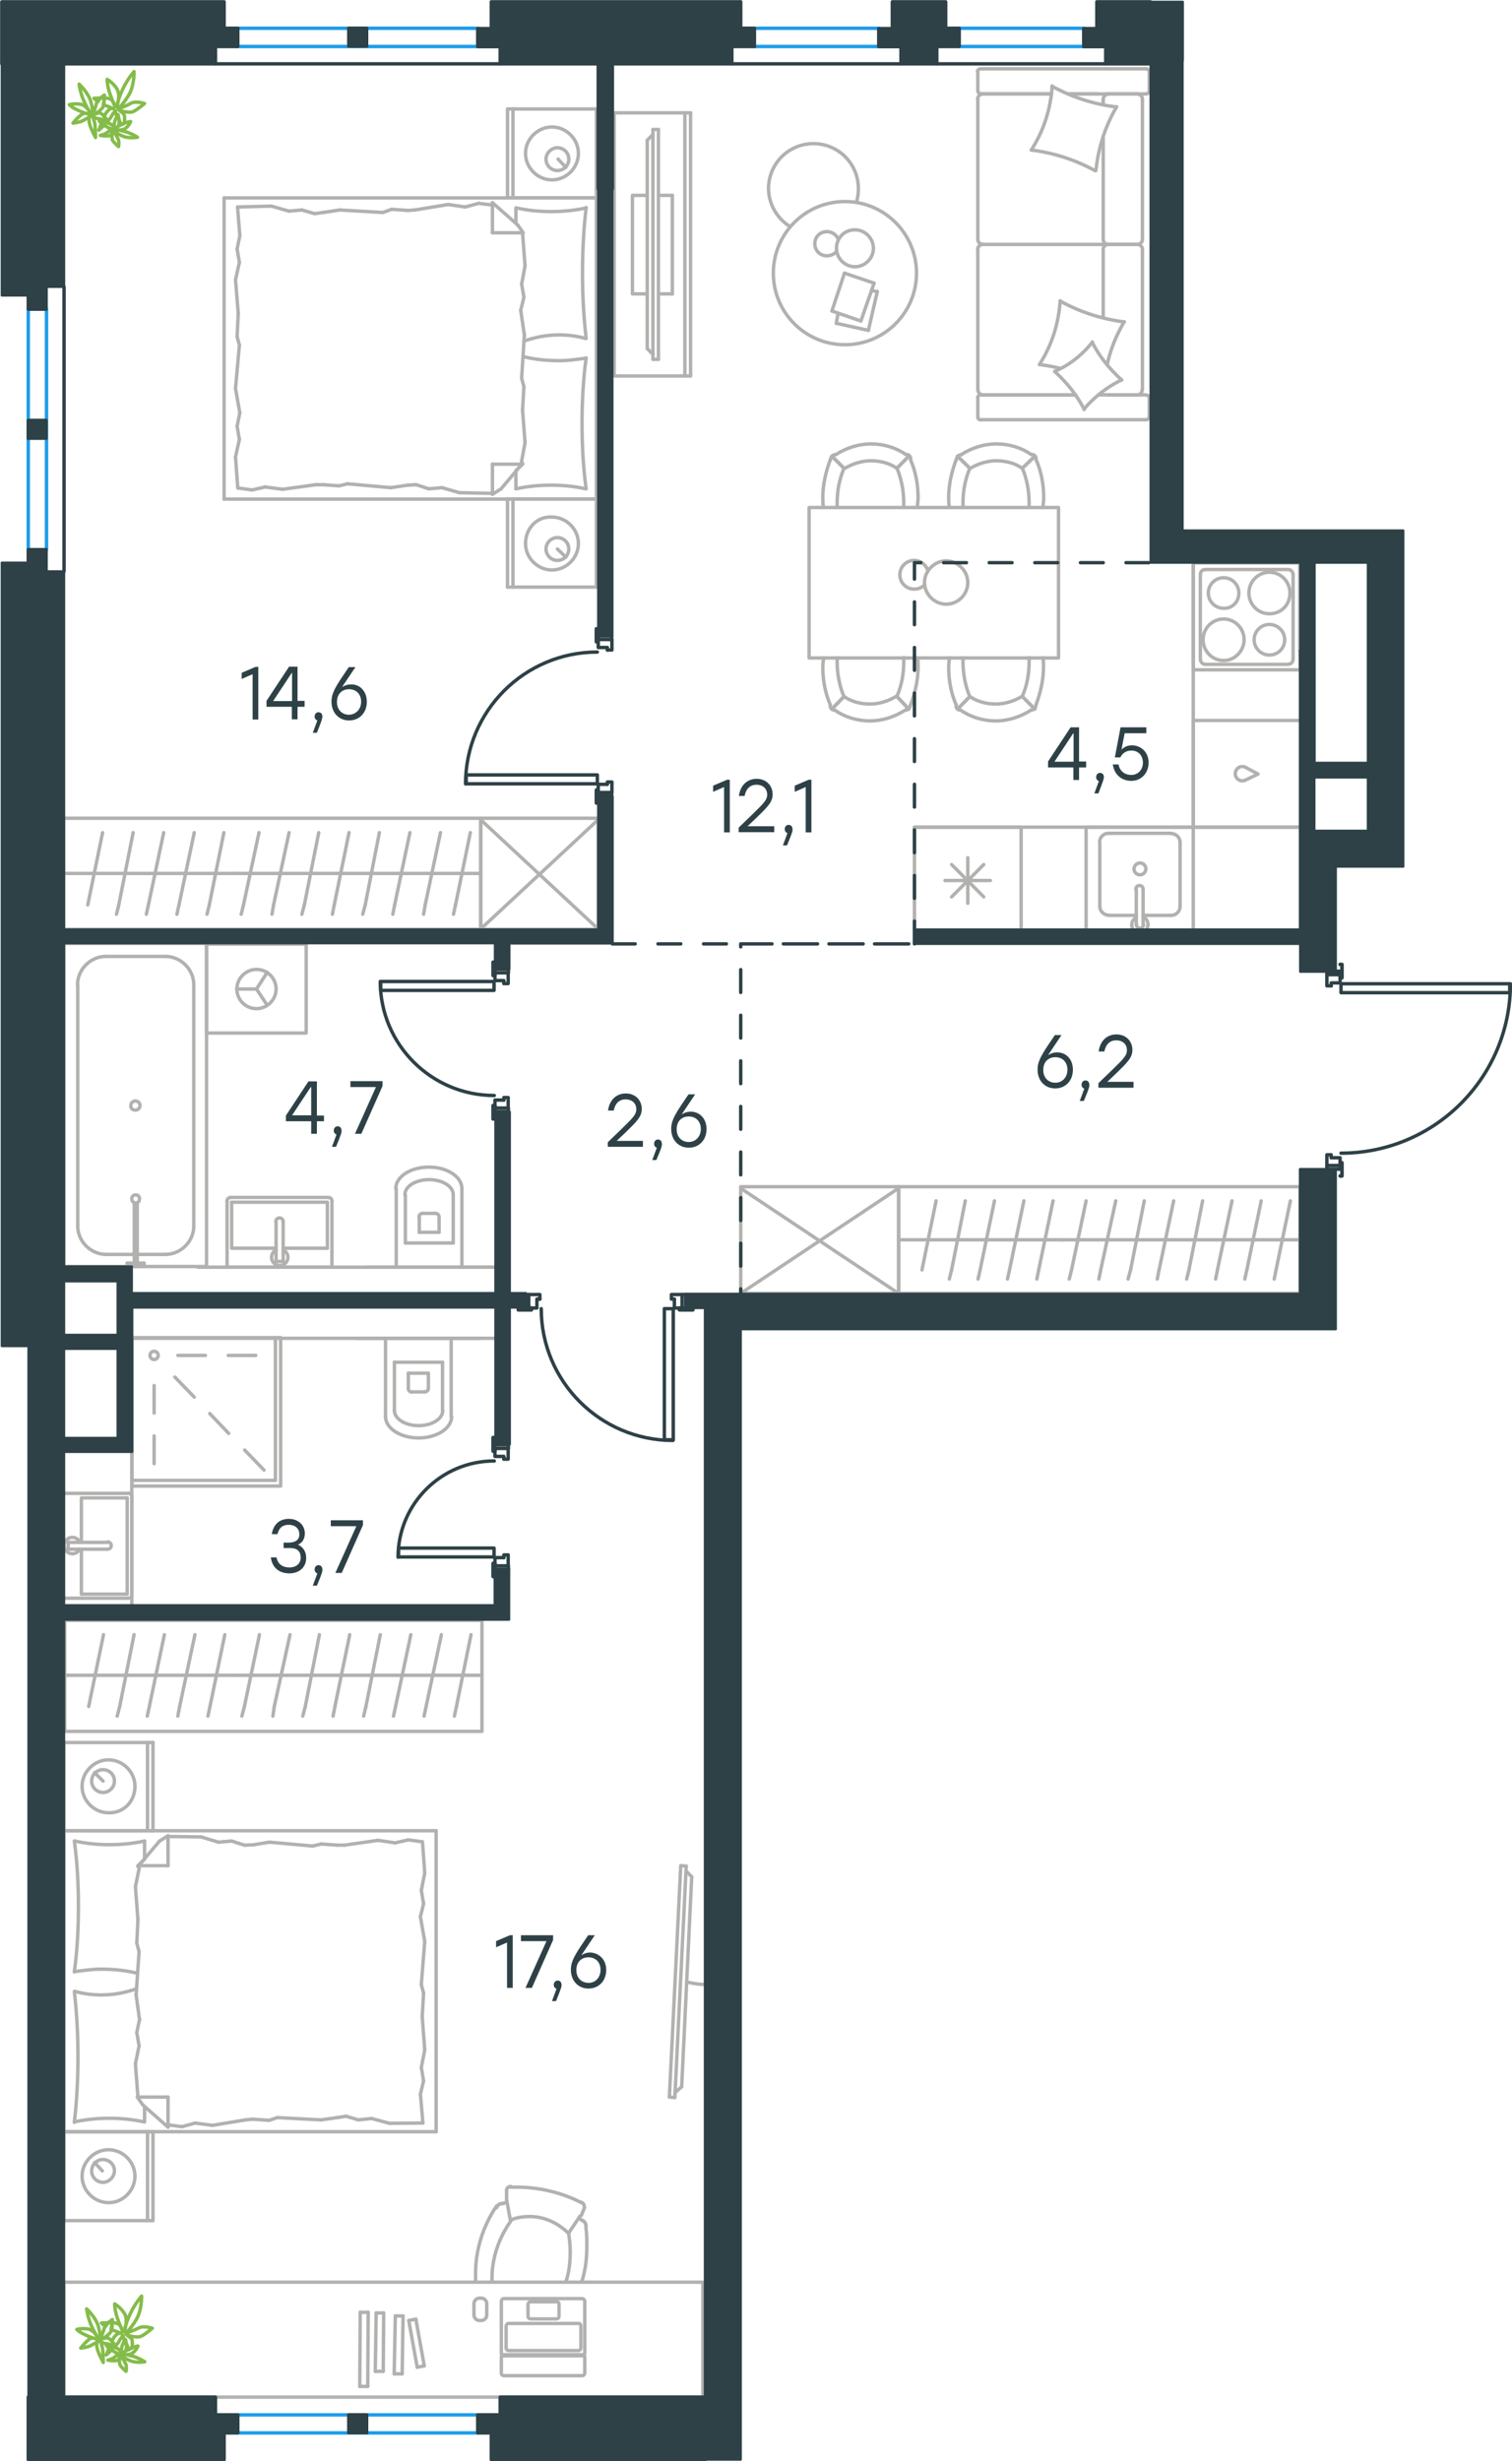 <?xml version="1.0" encoding="utf-8"?>
<!-- Generator: Adobe Illustrator 26.5.0, SVG Export Plug-In . SVG Version: 6.00 Build 0)  -->
<svg version="1.1" id="Слой_1" xmlns="http://www.w3.org/2000/svg" xmlns:xlink="http://www.w3.org/1999/xlink" x="0px" y="0px"
	 viewBox="0 0 663.2 1079.5" style="enable-background:new 0 0 663.2 1079.5;" xml:space="preserve">
<style type="text/css">
	.st0{fill:none;stroke:#B2B1B0;stroke-width:1.5;stroke-linecap:round;stroke-linejoin:round;stroke-miterlimit:22.926;}
	.st1{fill:none;stroke:#2D4146;stroke-width:1.5;stroke-linecap:round;stroke-linejoin:round;stroke-miterlimit:22.926;}
	.st2{fill:none;stroke:#1D9CEB;stroke-width:1.5;stroke-linecap:round;stroke-linejoin:round;stroke-miterlimit:10;}
	.st3{fill:none;stroke:#2D4146;stroke-width:1.5;stroke-linecap:round;stroke-linejoin:round;stroke-miterlimit:10;}
	
		.st4{fill:none;stroke:#2D4146;stroke-width:1.5;stroke-linecap:round;stroke-linejoin:round;stroke-miterlimit:10;stroke-dasharray:10;}
	.st5{fill:#2D4146;stroke:#2D4146;stroke-linecap:round;stroke-linejoin:round;stroke-miterlimit:10;}
	.st6{enable-background:new    ;}
	.st7{fill:#2D4146;}
	.st8{fill:none;stroke:#84BC4A;stroke-width:1.5;stroke-linecap:round;stroke-linejoin:round;stroke-miterlimit:22.926;}
	.st9{fill:#2D4146;stroke:#2D4146;stroke-width:1.5;stroke-linecap:round;stroke-linejoin:round;stroke-miterlimit:10;}
</style>
<line class="st0" x1="486.2" y1="401.5" x2="498.4" y2="401.5"/>
<path class="st0" d="M497.4,381.1c0,1.4,1.1,2.6,2.6,2.6c1.4,0,2.6-1.1,2.6-2.6c0-1.4-1.1-2.6-2.6-2.6
	C498.5,378.6,497.4,379.8,497.4,381.1z"/>
<path class="st0" d="M501.4,390c0-0.9-0.7-1.6-1.6-1.6s-1.6,0.7-1.6,1.6"/>
<line class="st0" x1="498.4" y1="405.5" x2="498.4" y2="390"/>
<path class="st0" d="M498.4,405.5c0,0.9,0.7,1.6,1.6,1.6s1.6-0.7,1.6-1.6"/>
<line class="st0" x1="501.4" y1="405.5" x2="501.4" y2="390"/>
<path class="st0" d="M498.4,402.5c-1,0.5-1.7,1.3-1.9,2.4c-0.2,1,0,2.1,0.6,3"/>
<path class="st0" d="M502.8,407.6c0.7-0.8,0.9-1.9,0.6-3c-0.2-1-0.9-1.9-1.9-2.4"/>
<path class="st0" d="M482.4,397.5c0,2.2,1.8,3.9,3.9,3.9"/>
<path class="st0" d="M513.7,401.5c2.2,0,3.9-1.8,3.9-3.9"/>
<path class="st0" d="M486.2,365.5c-2.2,0-3.9,1.8-3.9,3.9"/>
<path class="st0" d="M517.6,369.5c0-2.2-1.8-3.9-3.9-3.9"/>
<line class="st0" x1="482.4" y1="397.6" x2="482.4" y2="369.5"/>
<line class="st0" x1="486.2" y1="365.5" x2="513.7" y2="365.5"/>
<line class="st0" x1="517.6" y1="369.5" x2="517.6" y2="397.5"/>
<line class="st0" x1="513.7" y1="401.5" x2="501.4" y2="401.5"/>
<polyline class="st0" points="476.4,407.6 476.4,362.8 523.4,362.8 523.4,407.6 "/>
<polyline class="st0" points="570.2,362.8 401.1,362.8 401.1,407.6 "/>
<line class="st0" x1="29.9" y1="679.5" x2="29.9" y2="676.3"/>
<line class="st0" x1="35.7" y1="679.5" x2="35.7" y2="699.2"/>
<polyline class="st0" points="35.7,676.5 35.7,657 55.8,657 "/>
<polyline class="st0" points="55.8,657 55.8,699.2 35.7,699.2 "/>
<path class="st0" d="M56.2,701c0.9,0,1.6-0.7,1.6-1.6"/>
<path class="st0" d="M57.8,656.5c0-0.9-0.7-1.6-1.6-1.6"/>
<path class="st0" d="M47.2,679.5c0.9,0,1.6-0.7,1.6-1.6c0-0.9-0.7-1.6-1.6-1.6"/>
<line class="st0" x1="29.9" y1="679.5" x2="47.2" y2="679.5"/>
<line class="st0" x1="29.9" y1="676.5" x2="47.2" y2="676.5"/>
<path class="st0" d="M34.9,676.3c-0.7-1.5-2.4-2.3-4-1.9c-1.6,0.4-2.8,1.8-2.8,3.5s1.2,3.1,2.8,3.5c1.6,0.4,3.3-0.4,4-1.9"/>
<line class="st0" x1="28.1" y1="701" x2="56.2" y2="701"/>
<line class="st0" x1="57.8" y1="699.5" x2="57.8" y2="656.5"/>
<line class="st0" x1="56.2" y1="655" x2="28.1" y2="655"/>
<line class="st0" x1="523.4" y1="246.8" x2="523.4" y2="362.8"/>
<line class="st0" x1="570.2" y1="285.5" x2="570.2" y2="246.8"/>
<line class="st0" x1="570.2" y1="246.8" x2="570.2" y2="285.5"/>
<line class="st0" x1="431.5" y1="379.2" x2="417.4" y2="393.4"/>
<line class="st0" x1="431.5" y1="393.4" x2="417.4" y2="379.2"/>
<line class="st0" x1="424.5" y1="376.2" x2="424.5" y2="396.2"/>
<line class="st0" x1="434.4" y1="386.2" x2="414.5" y2="386.2"/>
<polyline class="st0" points="447.9,407.6 447.9,362.8 401.1,362.8 "/>
<line class="st0" x1="570.2" y1="246.8" x2="570.2" y2="285.5"/>
<polyline class="st0" points="117.2,426.5 112.5,433.8 117.2,440.9 "/>
<line class="st0" x1="112.5" y1="433.8" x2="103.8" y2="433.8"/>
<path class="st0" d="M121.1,433.8c0-4.8-3.9-8.6-8.6-8.6s-8.6,3.9-8.6,8.6c0,4.8,3.9,8.6,8.6,8.6S121.1,438.5,121.1,433.8z"/>
<rect x="90.6" y="414.1" class="st0" width="43.7" height="39"/>
<line class="st0" x1="173.8" y1="521.3" x2="173.8" y2="555.8"/>
<path class="st0" d="M185.4,532.2c-0.9,0-1.6,0.7-1.6,1.6"/>
<path class="st0" d="M192.6,533.8c0-0.9-0.7-1.6-1.6-1.6"/>
<line class="st0" x1="183.9" y1="540.5" x2="183.9" y2="533.8"/>
<line class="st0" x1="185.4" y1="532.2" x2="191" y2="532.2"/>
<line class="st0" x1="192.6" y1="533.8" x2="192.6" y2="540.5"/>
<line class="st0" x1="177.8" y1="524.2" x2="177.8" y2="545.2"/>
<path class="st0" d="M198.8,524c0-3.6-4.7-6.6-10.6-6.6c-5.8,0-10.6,2.9-10.6,6.6"/>
<line class="st0" x1="198.8" y1="524.2" x2="198.8" y2="545.2"/>
<path class="st0" d="M202.6,521.3c0-5.2-6.5-9.4-14.5-9.4s-14.5,4.2-14.5,9.4"/>
<line class="st0" x1="202.6" y1="521.3" x2="202.6" y2="555.8"/>
<line class="st0" x1="160.8" y1="555.8" x2="215.5" y2="555.8"/>
<line class="st0" x1="183.9" y1="540.5" x2="192.6" y2="540.5"/>
<line class="st0" x1="177.8" y1="545.2" x2="198.8" y2="545.2"/>
<line class="st0" x1="124.2" y1="553.3" x2="121.1" y2="553.3"/>
<line class="st0" x1="124.2" y1="547.5" x2="143.6" y2="547.5"/>
<polyline class="st0" points="121.1,547.5 101.6,547.5 101.6,527.3 "/>
<polyline class="st0" points="101.6,527.3 143.6,527.3 143.6,547.5 "/>
<path class="st0" d="M145.6,526.8c0-0.9-0.7-1.6-1.6-1.6"/>
<path class="st0" d="M101.2,525.2c-0.9,0-1.6,0.7-1.6,1.6"/>
<path class="st0" d="M124.2,535.8c0-0.9-0.7-1.6-1.6-1.6s-1.6,0.7-1.6,1.6"/>
<line class="st0" x1="124.2" y1="553.3" x2="124.2" y2="536"/>
<line class="st0" x1="121.1" y1="553.3" x2="121.1" y2="536"/>
<path class="st0" d="M121.1,548.3c-1.5,0.7-2.3,2.4-1.9,4s1.8,2.8,3.5,2.8s3.1-1.2,3.5-2.8s-0.4-3.3-1.9-4"/>
<line class="st0" x1="145.6" y1="555.8" x2="145.6" y2="526.8"/>
<line class="st0" x1="144" y1="525.2" x2="101.2" y2="525.2"/>
<polyline class="st0" points="99.6,526.8 99.6,555.8 145.6,555.8 "/>
<line class="st0" x1="197.9" y1="621.3" x2="197.9" y2="587"/>
<path class="st0" d="M186.3,610.5c0.9,0,1.6-0.7,1.6-1.6"/>
<path class="st0" d="M179.1,609c0,0.9,0.7,1.6,1.6,1.6"/>
<line class="st0" x1="187.9" y1="602.3" x2="187.9" y2="609"/>
<line class="st0" x1="186.4" y1="610.5" x2="180.8" y2="610.5"/>
<line class="st0" x1="179.1" y1="609" x2="179.1" y2="602.3"/>
<line class="st0" x1="194.1" y1="618.7" x2="194.1" y2="597.5"/>
<path class="st0" d="M173,618.7c0,3.6,4.7,6.6,10.6,6.6c5.8,0,10.6-2.9,10.6-6.6"/>
<line class="st0" x1="173" y1="618.7" x2="173" y2="597.5"/>
<path class="st0" d="M169.1,621.3c0,5.2,6.5,9.4,14.5,9.4s14.5-4.2,14.5-9.4"/>
<line class="st0" x1="169.1" y1="621.3" x2="169.1" y2="587"/>
<line class="st0" x1="210.8" y1="587" x2="156.1" y2="587"/>
<line class="st0" x1="187.9" y1="602.3" x2="179.1" y2="602.3"/>
<line class="st0" x1="194.1" y1="597.5" x2="173" y2="597.5"/>
<line class="st0" x1="86.8" y1="555.8" x2="217.1" y2="555.8"/>
<line class="st0" x1="217.1" y1="587" x2="57.8" y2="587"/>
<line class="st0" x1="57.8" y1="637" x2="57.8" y2="704.2"/>
<path class="st0" d="M546.2,336.5c-1.3-0.6-2.9-0.2-3.7,0.9c-0.9,1.1-0.9,2.7,0,3.9c0.9,1.1,2.4,1.5,3.7,0.9"/>
<polyline class="st0" points="546.2,342.2 551.8,339.5 546.2,336.5 "/>
<polyline class="st0" points="570.2,362.8 523.4,362.8 523.4,316 570.2,316 "/>
<g>
	<path class="st0" d="M543.4,260.1c0-3.7-3-6.7-6.7-6.7s-6.7,3-6.7,6.7s3,6.7,6.7,6.7C540.4,267,543.4,264.1,543.4,260.1z"/>
	<path class="st0" d="M545.7,280.6c0-4.9-3.9-9.1-9-9.1c-4.9,0-9,4-9,9.1c0,4.9,3.9,9.1,9,9.1C541.5,289.8,545.7,285.5,545.7,280.6z
		"/>
	<path class="st0" d="M563.5,280.6c0-3.7-3-6.7-6.7-6.7s-6.7,3-6.7,6.7s3,6.7,6.7,6.7S563.5,284.4,563.5,280.6z"/>
	<path class="st0" d="M565.8,260.1c0-4.9-3.9-9.1-9-9.1c-4.9,0-9,4-9,9.1c0,4.9,3.9,9.1,9,9.1S565.8,265.4,565.8,260.1z"/>
	<line class="st0" x1="526.5" y1="289" x2="526.5" y2="252.1"/>
	<line class="st0" x1="565.1" y1="291.4" x2="528.6" y2="291.4"/>
	<line class="st0" x1="567.2" y1="252.1" x2="567.2" y2="289"/>
	<line class="st0" x1="528.6" y1="249.8" x2="565.1" y2="249.8"/>
	<path class="st0" d="M567.2,289L567.2,289c0,1.4-0.9,2.3-2.1,2.3"/>
	<path class="st0" d="M526.5,252.1L526.5,252.1c0-1.4,0.9-2.3,2.1-2.3"/>
	<path class="st0" d="M528.6,291.4L528.6,291.4c-1.2,0-2.1-1.2-2.1-2.3"/>
	<path class="st0" d="M565.1,249.8L565.1,249.8c1.2,0,2.1,1.2,2.1,2.3"/>
	<rect x="523.4" y="246.9" class="st0" width="46.9" height="46.9"/>
</g>
<g>
	<line class="st0" x1="261.6" y1="218.9" x2="261.6" y2="257.5"/>
	<line class="st0" x1="222.6" y1="257.5" x2="222.6" y2="218.9"/>
	<line class="st0" x1="222.6" y1="218.9" x2="261.6" y2="218.9"/>
	<line class="st0" x1="261.6" y1="257.5" x2="222.6" y2="257.5"/>
	<line class="st0" x1="244.5" y1="240.8" x2="248.2" y2="244.4"/>
	<line class="st0" x1="225" y1="257.5" x2="225" y2="218.9"/>
	<path class="st0" d="M230.5,238.4c0,6.3,5.3,11.6,11.6,11.6s11.6-5.3,11.6-11.6s-5.3-11.6-11.6-11.6
		C235.5,226.4,230.5,231.8,230.5,238.4z"/>
	<path class="st0" d="M239.5,240.8c0,2.9,2.4,5,5,5c2.9,0,5-2.4,5-5c0-2.9-2.4-5-5-5S239.5,237.9,239.5,240.8z"/>
	<line class="st0" x1="261.6" y1="86.8" x2="261.6" y2="218.9"/>
	<line class="st0" x1="226.3" y1="97.9" x2="226.3" y2="91.2"/>
	<line class="st0" x1="229.2" y1="203.6" x2="216" y2="203.6"/>
	<line class="st0" x1="226.3" y1="206.4" x2="229.2" y2="203.6"/>
	<line class="st0" x1="98.3" y1="86.8" x2="261.6" y2="86.8"/>
	<line class="st0" x1="216" y1="216.8" x2="216" y2="203.6"/>
	<line class="st0" x1="261.6" y1="218.9" x2="98.3" y2="218.9"/>
	<line class="st0" x1="216" y1="88.9" x2="227.1" y2="98.7"/>
	<line class="st0" x1="227.1" y1="98.7" x2="229.5" y2="102.1"/>
	<line class="st0" x1="226.3" y1="214.4" x2="226.3" y2="206.6"/>
	<line class="st0" x1="229.2" y1="102.1" x2="216" y2="102.1"/>
	<line class="st0" x1="229.2" y1="203.2" x2="219.8" y2="214.4"/>
	<line class="st0" x1="219.8" y1="214.4" x2="216" y2="216.8"/>
	<line class="st0" x1="216" y1="88.9" x2="216" y2="102.1"/>
	<line class="st0" x1="104" y1="147.6" x2="104.5" y2="137.4"/>
	<line class="st0" x1="105.2" y1="181.1" x2="103.3" y2="170.4"/>
	<line class="st0" x1="105" y1="192.8" x2="104" y2="186.9"/>
	<line class="st0" x1="104" y1="186.9" x2="105.2" y2="181.1"/>
	<line class="st0" x1="105" y1="151.4" x2="104" y2="147.6"/>
	<line class="st0" x1="103.3" y1="170.4" x2="105" y2="151.4"/>
	<line class="st0" x1="104.3" y1="214.1" x2="103.3" y2="200.4"/>
	<line class="st0" x1="103.3" y1="200.4" x2="105" y2="192.8"/>
	<line class="st0" x1="105.2" y1="103.4" x2="104.2" y2="90.8"/>
	<line class="st0" x1="105" y1="115.1" x2="104" y2="109.2"/>
	<line class="st0" x1="104" y1="109.2" x2="105.2" y2="103.4"/>
	<line class="st0" x1="104.5" y1="137.4" x2="103.3" y2="122.7"/>
	<line class="st0" x1="103.3" y1="122.7" x2="105" y2="115.1"/>
	<line class="st0" x1="98.3" y1="86.8" x2="98.3" y2="218.9"/>
	<path class="st0" d="M257.1,148.4c-1.1-9.5-1.6-19-1.6-28.7c0-9.5,0.5-19.3,1.6-28.7"/>
	<path class="st0" d="M229.8,149.6c5.3-1.8,10-2.7,15.5-2.7c4,0,7.9,0.5,11.6,1.6"/>
	<path class="st0" d="M257.1,91.2c-5,1.1-10.3,1.6-15.3,1.6c-5.3,0-10.3-0.5-15.3-1.6"/>
	<path class="st0" d="M257.1,157.1c-4,0.5-7.9,1.1-11.6,1.1c-5.5,0-10.8-0.5-16.1-1.8"/>
	<line class="st0" x1="182.5" y1="212.6" x2="178.8" y2="212.8"/>
	<line class="st0" x1="193.9" y1="213.9" x2="188.1" y2="214.4"/>
	<line class="st0" x1="188.1" y1="214.4" x2="182.5" y2="212.6"/>
	<line class="st0" x1="216" y1="216.4" x2="201.5" y2="216.1"/>
	<line class="st0" x1="201.5" y1="216.1" x2="193.9" y2="213.9"/>
	<line class="st0" x1="148.8" y1="213.1" x2="141.8" y2="212.6"/>
	<line class="st0" x1="178.8" y1="212.8" x2="171.4" y2="213.9"/>
	<line class="st0" x1="152.4" y1="212.2" x2="148.8" y2="213.1"/>
	<line class="st0" x1="171.4" y1="213.9" x2="152.4" y2="212.2"/>
	<line class="st0" x1="141.8" y1="212.6" x2="138.5" y2="212.6"/>
	<line class="st0" x1="116.3" y1="213.6" x2="110.6" y2="214.9"/>
	<line class="st0" x1="110.6" y1="214.9" x2="104.8" y2="214.1"/>
	<line class="st0" x1="138.5" y1="212.6" x2="124" y2="214.6"/>
	<line class="st0" x1="124" y1="214.6" x2="116.3" y2="213.6"/>
	<line class="st0" x1="138" y1="93.7" x2="141.8" y2="93.2"/>
	<line class="st0" x1="126.7" y1="92.6" x2="132.4" y2="92.1"/>
	<line class="st0" x1="132.4" y1="92.1" x2="138" y2="93.7"/>
	<line class="st0" x1="104.2" y1="90.8" x2="119" y2="90.4"/>
	<line class="st0" x1="119" y1="90.4" x2="126.7" y2="92.6"/>
	<line class="st0" x1="171.8" y1="91.8" x2="178.8" y2="92.3"/>
	<line class="st0" x1="141.8" y1="93.2" x2="149" y2="92.1"/>
	<line class="st0" x1="168" y1="93.2" x2="171.8" y2="91.8"/>
	<line class="st0" x1="149" y1="92.1" x2="168" y2="93.2"/>
	<line class="st0" x1="178.8" y1="92.3" x2="182" y2="92.1"/>
	<line class="st0" x1="215.8" y1="89.9" x2="216.3" y2="89.9"/>
	<line class="st0" x1="204.1" y1="90.8" x2="209.9" y2="89.2"/>
	<line class="st0" x1="209.9" y1="89.2" x2="215.8" y2="89.9"/>
	<line class="st0" x1="182" y1="92.1" x2="196.5" y2="89.7"/>
	<line class="st0" x1="196.5" y1="89.7" x2="204.1" y2="90.8"/>
	<path class="st0" d="M257.1,214.4c-1.3-9.5-1.8-19-1.8-28.7c0-9.5,0.5-19.3,1.8-28.7"/>
	<path class="st0" d="M226.3,214.4c5-1.1,10.3-1.6,15.3-1.6c5.3,0,10.3,0.5,15.3,1.6"/>
	<line class="st0" x1="229.8" y1="169.6" x2="229.2" y2="179.9"/>
	<line class="st0" x1="228.4" y1="136.1" x2="230" y2="146.9"/>
	<line class="st0" x1="228.8" y1="124.6" x2="229.8" y2="130.4"/>
	<line class="st0" x1="229.8" y1="130.4" x2="228.4" y2="136.1"/>
	<line class="st0" x1="228.8" y1="165.9" x2="229.8" y2="169.6"/>
	<line class="st0" x1="230" y1="146.9" x2="228.8" y2="165.9"/>
	<line class="st0" x1="229.2" y1="102.1" x2="230.3" y2="116.7"/>
	<line class="st0" x1="230.3" y1="116.7" x2="228.8" y2="124.6"/>
	<line class="st0" x1="228.8" y1="202.2" x2="228.9" y2="203.6"/>
	<line class="st0" x1="229.2" y1="179.9" x2="230.3" y2="194.2"/>
	<line class="st0" x1="230.3" y1="194.2" x2="228.8" y2="202.2"/>
	<line class="st0" x1="261.6" y1="47.8" x2="261.6" y2="86.8"/>
	<line class="st0" x1="222.6" y1="86.8" x2="222.6" y2="47.8"/>
	<line class="st0" x1="222.9" y1="47.8" x2="261.6" y2="47.8"/>
	<line class="st0" x1="261.6" y1="86.8" x2="222.9" y2="86.8"/>
	<line class="st0" x1="244.8" y1="69.8" x2="248.2" y2="73.4"/>
	<line class="st0" x1="225" y1="86.8" x2="225" y2="47.8"/>
	<path class="st0" d="M230.5,67.3c0,6.3,5.3,11.6,11.6,11.6s11.6-5.3,11.6-11.6s-5.3-11.6-11.6-11.6S230.5,61,230.5,67.3z"/>
	<path class="st0" d="M239.5,69.8c0,2.9,2.4,5,5,5c2.9,0,5-2.4,5-5c0-2.9-2.4-5-5-5S239.5,67.1,239.5,69.8z"/>
</g>
<g>
	<line class="st0" x1="27.9" y1="383.1" x2="102.8" y2="383.1"/>
	<line class="st0" x1="90.8" y1="401" x2="91.8" y2="396.9"/>
	<line class="st0" x1="91.8" y1="396.9" x2="98.2" y2="365.2"/>
	<line class="st0" x1="77.6" y1="401" x2="78.5" y2="396.9"/>
	<line class="st0" x1="78.5" y1="396.9" x2="85.2" y2="365.2"/>
	<line class="st0" x1="64.2" y1="401" x2="65.1" y2="396.9"/>
	<line class="st0" x1="65.1" y1="396.9" x2="71.8" y2="365.2"/>
	<line class="st0" x1="51.1" y1="401" x2="52.1" y2="396.9"/>
	<line class="st0" x1="52.1" y1="396.9" x2="58.4" y2="365.2"/>
	<line class="st0" x1="38.5" y1="396.9" x2="45" y2="365.2"/>
	<rect x="27.9" y="358.9" class="st0" width="183" height="48.7"/>
	<line class="st0" x1="102.8" y1="383.1" x2="210.8" y2="383.1"/>
	<line class="st0" x1="198.9" y1="401" x2="199.8" y2="396.9"/>
	<line class="st0" x1="199.8" y1="396.9" x2="206.3" y2="365.2"/>
	<line class="st0" x1="185.8" y1="401" x2="186.5" y2="396.9"/>
	<line class="st0" x1="186.5" y1="396.9" x2="193.2" y2="365.2"/>
	<line class="st0" x1="172.3" y1="401" x2="173.1" y2="396.9"/>
	<line class="st0" x1="173.1" y1="396.9" x2="179.8" y2="365.2"/>
	<line class="st0" x1="159.1" y1="401" x2="160.2" y2="396.9"/>
	<line class="st0" x1="160.2" y1="396.9" x2="166.4" y2="365.2"/>
	<line class="st0" x1="145.8" y1="401" x2="146.6" y2="396.9"/>
	<line class="st0" x1="146.6" y1="396.9" x2="153.1" y2="365.2"/>
	<line class="st0" x1="132.4" y1="401" x2="133.5" y2="396.9"/>
	<line class="st0" x1="133.5" y1="396.9" x2="139.8" y2="365.2"/>
	<line class="st0" x1="119.3" y1="401" x2="120" y2="396.9"/>
	<line class="st0" x1="120" y1="396.9" x2="126.8" y2="365.2"/>
	<line class="st0" x1="106.8" y1="396.9" x2="113.6" y2="365.2"/>
	<line class="st0" x1="105.8" y1="401" x2="106.8" y2="396.9"/>
</g>
<g>
	<rect x="210.8" y="358.9" class="st0" width="51.6" height="48.7"/>
	<line class="st0" x1="210.8" y1="407.5" x2="262.4" y2="359.5"/>
	<line class="st0" x1="210.8" y1="359.5" x2="262.4" y2="407.5"/>
</g>
<g>
	<line class="st0" x1="483.9" y1="59.8" x2="483.9" y2="105.1"/>
	<line class="st0" x1="428.9" y1="182.9" x2="428.9" y2="174.6"/>
	<line class="st0" x1="428.9" y1="170.9" x2="428.9" y2="109.3"/>
	<line class="st0" x1="468.6" y1="41.2" x2="481.6" y2="41.2"/>
	<line class="st0" x1="431.1" y1="41.2" x2="461.2" y2="41.2"/>
	<line class="st0" x1="431.1" y1="173.2" x2="471.8" y2="173.2"/>
	<line class="st0" x1="486" y1="107.2" x2="498.9" y2="107.2"/>
	<line class="st0" x1="483.9" y1="109.3" x2="483.9" y2="139.2"/>
	<line class="st0" x1="504.1" y1="31.5" x2="504.1" y2="39.8"/>
	<line class="st0" x1="498.9" y1="107.2" x2="486" y2="107.2"/>
	<line class="st0" x1="501.1" y1="170.9" x2="501.1" y2="109.3"/>
	<line class="st0" x1="471.8" y1="173.2" x2="430.2" y2="173.2"/>
	<line class="st0" x1="428.9" y1="105.1" x2="428.9" y2="43.5"/>
	<line class="st0" x1="428.9" y1="39.8" x2="428.9" y2="31.5"/>
	<line class="st0" x1="483.9" y1="43.5" x2="483.9" y2="45.8"/>
	<line class="st0" x1="502.6" y1="41.2" x2="468.6" y2="41.2"/>
	<line class="st0" x1="483.9" y1="43.5" x2="483.9" y2="45.8"/>
	<line class="st0" x1="498.9" y1="41.2" x2="486" y2="41.2"/>
	<line class="st0" x1="498.9" y1="107.2" x2="486" y2="107.2"/>
	<line class="st0" x1="501.1" y1="105.1" x2="501.1" y2="43.5"/>
	<line class="st0" x1="461.2" y1="41.2" x2="430.2" y2="41.2"/>
	<line class="st0" x1="502.6" y1="184.1" x2="430.2" y2="184.1"/>
	<line class="st0" x1="504.1" y1="174.6" x2="504.1" y2="182.9"/>
	<line class="st0" x1="481.9" y1="173.2" x2="502.6" y2="173.2"/>
	<line class="st0" x1="486" y1="107.2" x2="431.1" y2="107.2"/>
	<line class="st0" x1="486" y1="173.2" x2="498.9" y2="173.2"/>
	<path class="st0" d="M502.6,41.2c1.1,0,1.5-0.8,1.5-1.3"/>
	<path class="st0" d="M430.2,173.2c-1,0-1.4,0.8-1.4,1.3"/>
	<path class="st0" d="M504.1,174.6c0-1-0.8-1.3-1.4-1.3"/>
	<path class="st0" d="M483.9,105.1c0,1.1,1,2.1,2.3,2.1"/>
	<path class="st0" d="M498.9,173.2c1.1,0,2.1-1,2.1-2.3"/>
	<path class="st0" d="M501.1,43.5c0-1.2-1-2.3-2.3-2.3"/>
	<path class="st0" d="M428.9,105.1c0,1.1,1,2.1,2.3,2.1"/>
	<path class="st0" d="M498.8,107.2c1.2,0,2.3-0.9,2.3-2.1"/>
	<path class="st0" d="M431.1,107.2c-1.2,0-2.3,1-2.3,2.3"/>
	<path class="st0" d="M504.1,31.5c0-1-0.8-1.3-1.4-1.3h-72.6c-1,0-1.4,0.8-1.4,1.3"/>
	<path class="st0" d="M501.1,109.3c0-1.1-1-2.1-2.3-2.1"/>
	<path class="st0" d="M428.9,182.9c0,1,0.8,1.3,1.4,1.3"/>
	<path class="st0" d="M431.1,41.2c-1.2,0-2.3,1-2.3,2.3"/>
	<path class="st0" d="M428.9,39.8c0,1,0.8,1.3,1.4,1.3"/>
	<path class="st0" d="M428.9,170.9c0,1.2,1,2.3,2.3,2.3"/>
	<path class="st0" d="M486.5,41.2c-1.3,0-2.6,1-2.6,2.3"/>
	<path class="st0" d="M486.2,107.2c-1.2,0-2.3,0.9-2.3,2.1"/>
	<path class="st0" d="M502.6,184.1c1.1,0,1.5-0.8,1.5-1.3"/>
	<path class="st0" d="M480.4,74.9c-8.7-4.8-18.3-7.9-28.1-9.1"/>
	<path class="st0" d="M475.6,179.6c-3.3-6.4-7.7-11.8-12.9-16.6"/>
	<path class="st0" d="M462.6,162.9c6.4-2.7,12.2-7.3,16.6-12.9"/>
	<path class="st0" d="M452.4,65.7c5.4-8.3,8.5-18.1,9.1-28"/>
	<path class="st0" d="M465.1,132.1c8.7,4.8,18.3,7.9,28.1,9.1"/>
	<path class="st0" d="M493.1,141.1c-3.5,6-6,12.1-7.5,18.9"/>
	<path class="st0" d="M455.9,159.9c5.4-8.3,8.5-18.1,9.1-28"/>
	<path class="st0" d="M461.4,37.8c8.7,4.8,18.3,7.9,28.1,9.1"/>
	<path class="st0" d="M489.8,46.8c-5,8.5-8.1,18.1-9.1,28"/>
	<path class="st0" d="M479.1,150.1c3.1,6.4,7.7,11.8,12.9,16.6"/>
	<path class="st0" d="M465.1,161.6c-2.9-0.8-6.2-1.3-9.1-1.7"/>
	<path class="st0" d="M492,166.6c-6.4,3.1-12,7.5-16.6,12.9"/>
</g>
<g>
	<line class="st0" x1="380.9" y1="144.9" x2="366.8" y2="141.8"/>
	<line class="st0" x1="366.8" y1="141.8" x2="367.6" y2="137.4"/>
	<line class="st0" x1="382.2" y1="127.4" x2="384.8" y2="127.9"/>
	<line class="st0" x1="384.8" y1="127.9" x2="380.9" y2="144.9"/>
	<line class="st0" x1="377.6" y1="140.8" x2="364.9" y2="136.4"/>
	<line class="st0" x1="364.9" y1="136.4" x2="370.4" y2="119.8"/>
	<line class="st0" x1="370.4" y1="119.8" x2="383.4" y2="124.2"/>
	<line class="st0" x1="383.4" y1="124.2" x2="377.6" y2="140.8"/>
	<ellipse class="st0" cx="370.6" cy="119.8" rx="31.4" ry="31.4"/>
	<path class="st0" d="M366.9,108.9c0,4.4,3.7,8.1,8.1,8.1s8.1-3.7,8.1-8.1s-3.7-8.1-8.1-8.1C370.4,100.8,366.9,104.3,366.9,108.9z"
		/>
	<path class="st0" d="M366.9,110.3c-0.9,1.2-2.6,1.9-4.2,1.9c-3,0-5.3-2.3-5.3-5.3s2.3-5.3,5.3-5.3c2.3,0,4.2,1.4,5.1,3.5"/>
	<path class="st0" d="M346.6,99.4c-5.8-3.5-9.5-10-9.5-16.7c0-10.9,8.8-19.7,19.7-19.7c10.9,0,19.7,8.8,19.7,19.7
		c0,1.9-0.2,3.9-0.8,5.8"/>
</g>
<g>
	<g>
		<line class="st0" x1="300.4" y1="164.9" x2="300.4" y2="49.5"/>
		<polyline class="st0" points="302.9,49.5 269.4,49.5 269.4,164.9 302.9,164.9 		"/>
		<line class="st0" x1="302.9" y1="164.9" x2="302.9" y2="49.5"/>
	</g>
	<g>
		<polyline class="st0" points="283.9,85.7 277.4,85.7 277.4,128.9 283.9,128.9 		"/>
		<line class="st0" x1="288.8" y1="128.9" x2="294.9" y2="128.9"/>
		<line class="st0" x1="294.9" y1="128.9" x2="294.9" y2="85.7"/>
		<line class="st0" x1="294.9" y1="85.7" x2="288.8" y2="85.7"/>
		<line class="st0" x1="288.8" y1="157.6" x2="286.4" y2="157.6"/>
		<line class="st0" x1="283.9" y1="61.5" x2="286.4" y2="59"/>
		<line class="st0" x1="286.4" y1="155.4" x2="283.9" y2="152.9"/>
		<line class="st0" x1="286.4" y1="56.8" x2="286.4" y2="157.6"/>
		<line class="st0" x1="288.8" y1="157.6" x2="288.8" y2="56.8"/>
		<line class="st0" x1="288.8" y1="56.8" x2="286.4" y2="56.8"/>
		<line class="st0" x1="283.9" y1="152.9" x2="283.9" y2="61.5"/>
	</g>
</g>
<g>
	<rect x="354.9" y="222.6" class="st0" width="109.4" height="66"/>
	<g>
		<path class="st0" d="M425.4,305.5c3.3,2.3,7.4,3.3,11.4,3.3s8-1.3,11.4-3.3"/>
		<path class="st0" d="M416.4,288.5c0,1.3-0.3,2.7-0.3,4c0,5.7,1,11.4,3.3,16.7"/>
		<path class="st0" d="M454.4,309.2c2-5.4,3.3-11,3.3-16.7c0-1.3,0-2.7-0.3-4"/>
		<path class="st0" d="M422.4,288.5c0,0.7,0,1.3,0,2c0,5,1,10.4,3,15.1"/>
		<path class="st0" d="M448.4,305.5c2-4.7,3-9.7,3-15.1c0-0.7,0-1.3,0-2"/>
		<path class="st0" d="M421.4,311.5c4.3,3,9.7,4.7,15.4,4.7c5.3,0,10.7-1.7,15.4-4.7"/>
		<line class="st0" x1="425.4" y1="305.5" x2="420" y2="311"/>
		<line class="st0" x1="448.4" y1="305.5" x2="453.9" y2="311"/>
		<line class="st0" x1="425.4" y1="305.5" x2="420" y2="311"/>
		<line class="st0" x1="448.4" y1="305.5" x2="453.9" y2="311"/>
		<path class="st0" d="M452.1,311.5c1.3,0,2.3-1,2.3-2.3"/>
		<path class="st0" d="M419.4,309.2c-0.3,1.3,0.7,2.3,2,2.3"/>
		<path class="st0" d="M370.2,305.5c3.3,2.3,7.4,3.3,11.4,3.3s8-1.3,11.4-3.3"/>
		<path class="st0" d="M361.2,288.5c0,1.3-0.3,2.7-0.3,4c0,5.7,1,11.4,3.3,16.7"/>
		<path class="st0" d="M399.4,309.2c2-5.4,3.3-11,3.3-16.7c0-1.3,0-2.7-0.3-4"/>
		<path class="st0" d="M367.2,288.5c0,0.7,0,1.3,0,2c0,5,1,10.4,3,15.1"/>
		<path class="st0" d="M393.4,305.5c2-4.7,3-9.7,3-15.1c0-0.7,0-1.3,0-2"/>
		<path class="st0" d="M366.2,311.5c4.3,3,9.7,4.7,15.4,4.7c5.3,0,10.7-1.7,15.4-4.7"/>
		<line class="st0" x1="370.2" y1="305.5" x2="364.9" y2="311"/>
		<line class="st0" x1="393.4" y1="305.5" x2="398.6" y2="311"/>
		<line class="st0" x1="370.2" y1="305.5" x2="364.9" y2="311"/>
		<line class="st0" x1="393.4" y1="305.5" x2="398.6" y2="311"/>
		<path class="st0" d="M397,311.5c1.3,0,2.3-1,2.3-2.3"/>
		<path class="st0" d="M364.2,309.2c-0.3,1.3,0.7,2.3,2,2.3"/>
	</g>
	<path class="st0" d="M424.5,255.5c0-5.1-4.4-9.5-9.5-9.5s-9.5,4.4-9.5,9.5s4.4,9.5,9.5,9.5C420.4,265,424.5,260.6,424.5,255.5z"/>
	<path class="st0" d="M405.6,256.5c-1.2,1.2-2.8,1.9-4.6,1.9c-3.5,0-6.3-2.8-6.3-6.3c0-3.5,2.8-6.3,6.3-6.3c2.8,0,5.1,1.9,6,4.4"/>
	<g>
		<path class="st0" d="M393.4,205.4c-3.3-2.3-7.4-3.3-11.4-3.3s-8,1.3-11.4,3.3"/>
		<path class="st0" d="M402.4,222.4c0-1.3,0.3-2.7,0.3-4c0-5.7-1-11.4-3.3-16.7"/>
		<path class="st0" d="M364.2,201.6c-2,5.4-3.3,11-3.3,16.7c0,1.3,0,2.7,0.3,4"/>
		<path class="st0" d="M396.4,222.4c0-0.7,0-1.3,0-2c0-5-1-10.4-3-15.1"/>
		<path class="st0" d="M370.2,205.4c-2,4.7-3,9.7-3,15.1c0,0.7,0,1.3,0,2"/>
		<path class="st0" d="M397.4,199.4c-4.3-3-9.7-4.7-15.4-4.7c-5.3,0-10.7,1.7-15.4,4.7"/>
		<line class="st0" x1="393.4" y1="205.4" x2="398.6" y2="200.1"/>
		<line class="st0" x1="370.2" y1="205.4" x2="364.9" y2="200.1"/>
		<line class="st0" x1="393.4" y1="205.4" x2="398.6" y2="200.1"/>
		<line class="st0" x1="370.2" y1="205.4" x2="364.9" y2="200.1"/>
		<path class="st0" d="M366.6,199.4c-1.3,0-2.3,1-2.3,2.3"/>
		<path class="st0" d="M399.4,201.6c0.3-1.3-0.7-2.3-2-2.3"/>
		<path class="st0" d="M448.4,205.4c-3.3-2.3-7.4-3.3-11.4-3.3s-8,1.3-11.4,3.3"/>
		<path class="st0" d="M457.5,222.4c0-1.3,0.3-2.7,0.3-4c0-5.7-1-11.4-3.3-16.7"/>
		<path class="st0" d="M419.4,201.6c-2,5.4-3.3,11-3.3,16.7c0,1.3,0,2.7,0.3,4"/>
		<path class="st0" d="M451.4,222.4c0-0.7,0-1.3,0-2c0-5-1-10.4-3-15.1"/>
		<path class="st0" d="M425.4,205.4c-2,4.7-3,9.7-3,15.1c0,0.7,0,1.3,0,2"/>
		<path class="st0" d="M452.4,199.4c-4.3-3-9.7-4.7-15.4-4.7c-5.3,0-10.7,1.7-15.4,4.7"/>
		<line class="st0" x1="448.4" y1="205.4" x2="453.9" y2="200.1"/>
		<line class="st0" x1="425.4" y1="205.4" x2="420" y2="200.1"/>
		<line class="st0" x1="448.4" y1="205.4" x2="453.9" y2="200.1"/>
		<line class="st0" x1="425.4" y1="205.4" x2="420" y2="200.1"/>
		<path class="st0" d="M421.8,199.4c-1.3,0-2.3,1-2.3,2.3"/>
		<path class="st0" d="M454.4,201.6c0.3-1.3-0.7-2.3-2-2.3"/>
	</g>
</g>
<g>
	<line class="st0" x1="58.2" y1="550.2" x2="46.4" y2="550.2"/>
	<line class="st0" x1="72.6" y1="550.2" x2="60.2" y2="550.2"/>
	<line class="st0" x1="34.1" y1="537.8" x2="34.1" y2="431.9"/>
	<line class="st0" x1="46.4" y1="419.5" x2="72.6" y2="419.5"/>
	<line class="st0" x1="90.6" y1="413.8" x2="90.6" y2="555.5"/>
	<line class="st0" x1="28" y1="413.8" x2="90.6" y2="413.8"/>
	<line class="st0" x1="85" y1="431.9" x2="85" y2="537.8"/>
	<line class="st0" x1="28" y1="555.5" x2="28" y2="413.8"/>
	<line class="st0" x1="90.6" y1="555.5" x2="28" y2="555.5"/>
	<path class="st0" d="M46.4,419.5c-6.7,0-12.4,5.7-12.4,12.4"/>
	<path class="st0" d="M72.6,550.2c6.7,0,12.4-5.7,12.4-12.4"/>
	<path class="st0" d="M85,431.9c0-6.7-5.7-12.4-12.4-12.4"/>
	<path class="st0" d="M34.1,537.8c0,6.7,5.7,12.4,12.4,12.4"/>
	<line class="st0" x1="31.7" y1="555.5" x2="30" y2="555.5"/>
	<line class="st0" x1="58.9" y1="554" x2="58.9" y2="527.5"/>
	<line class="st0" x1="60.2" y1="527.5" x2="60.2" y2="554"/>
	<line class="st0" x1="63.2" y1="555.5" x2="55.8" y2="555.5"/>
	<line class="st0" x1="55.8" y1="555.5" x2="55.8" y2="554"/>
	<line class="st0" x1="55.8" y1="554" x2="63.2" y2="554"/>
	<line class="st0" x1="63.2" y1="554" x2="63.2" y2="555.5"/>
	<path class="st0" d="M60.2,527.5c0.7-0.3,1-1,1-1.7c0-1-0.7-1.7-1.7-1.7s-1.7,0.7-1.7,1.7c0,0.7,0.3,1.3,1,1.7"/>
	<path class="st0" d="M59.4,486.9c1.1,0,2-0.9,2-2s-0.9-2-2-2s-2,0.9-2,2C57.2,486.1,58.2,486.9,59.4,486.9z"/>
</g>
<g>
	<line class="st0" x1="78" y1="594.5" x2="90.1" y2="594.5"/>
	<line class="st0" x1="100.1" y1="594.5" x2="112.2" y2="594.5"/>
	<line class="st0" x1="67.6" y1="607.7" x2="67.6" y2="619.8"/>
	<line class="st0" x1="67.6" y1="629.8" x2="67.6" y2="642"/>
	<line class="st0" x1="76.7" y1="604" x2="85.2" y2="612.8"/>
	<line class="st0" x1="92" y1="620" x2="100.3" y2="628.7"/>
	<line class="st0" x1="107.3" y1="636" x2="115.8" y2="644.8"/>
	<ellipse class="st0" cx="67.6" cy="594.5" rx="1.8" ry="1.8"/>
	<rect x="57.9" y="586.7" class="st0" width="65.2" height="65.1"/>
	<line class="st0" x1="120.8" y1="586.7" x2="120.8" y2="649.3"/>
	<line class="st0" x1="120.8" y1="649.3" x2="57.9" y2="649.3"/>
</g>
<g>
	<line class="st0" x1="28" y1="803" x2="28" y2="764.3"/>
	<line class="st0" x1="67.1" y1="764.3" x2="67.1" y2="803"/>
	<line class="st0" x1="67.1" y1="803" x2="28" y2="803"/>
	<line class="st0" x1="28" y1="764.3" x2="67.1" y2="764.3"/>
	<line class="st0" x1="45.2" y1="781.2" x2="41.5" y2="777.5"/>
	<line class="st0" x1="64.7" y1="764.3" x2="64.7" y2="803"/>
	<path class="st0" d="M59.2,783.5c0-6.3-5.3-11.6-11.6-11.6S36,777.2,36,783.5s5.3,11.6,11.6,11.6C54.2,795.3,59.2,790.2,59.2,783.5
		z"/>
	<path class="st0" d="M50.2,781.2c0-2.9-2.4-5-5-5c-2.9,0-5,2.4-5,5c0,2.9,2.4,5,5,5S50.2,784,50.2,781.2z"/>
	<line class="st0" x1="28" y1="935" x2="28" y2="803"/>
	<line class="st0" x1="63.4" y1="924" x2="63.4" y2="930.7"/>
	<line class="st0" x1="60.5" y1="818.3" x2="73.7" y2="818.3"/>
	<line class="st0" x1="63.4" y1="815.5" x2="60.5" y2="818.3"/>
	<line class="st0" x1="191.3" y1="935" x2="28" y2="935"/>
	<line class="st0" x1="73.7" y1="805.2" x2="73.7" y2="818.3"/>
	<line class="st0" x1="28" y1="803" x2="191.3" y2="803"/>
	<line class="st0" x1="73.7" y1="933" x2="62.6" y2="923.2"/>
	<line class="st0" x1="62.6" y1="923.2" x2="60.2" y2="919.8"/>
	<line class="st0" x1="63.4" y1="807.5" x2="63.4" y2="815.2"/>
	<line class="st0" x1="60.5" y1="919.8" x2="73.7" y2="919.8"/>
	<line class="st0" x1="60.5" y1="818.7" x2="70" y2="807.5"/>
	<line class="st0" x1="70" y1="807.5" x2="73.7" y2="805.2"/>
	<line class="st0" x1="73.7" y1="933" x2="73.7" y2="919.8"/>
	<line class="st0" x1="185.8" y1="874.2" x2="185.2" y2="884.5"/>
	<line class="st0" x1="184.4" y1="840.7" x2="186.3" y2="851.5"/>
	<line class="st0" x1="184.8" y1="829.2" x2="185.8" y2="835"/>
	<line class="st0" x1="185.8" y1="835" x2="184.4" y2="840.7"/>
	<line class="st0" x1="184.8" y1="870.5" x2="185.8" y2="874.2"/>
	<line class="st0" x1="186.3" y1="851.5" x2="184.8" y2="870.5"/>
	<line class="st0" x1="185.3" y1="807.8" x2="186.3" y2="821.5"/>
	<line class="st0" x1="186.3" y1="821.5" x2="184.8" y2="829.2"/>
	<line class="st0" x1="184.4" y1="918.5" x2="185.5" y2="931.2"/>
	<line class="st0" x1="184.8" y1="906.8" x2="185.8" y2="912.7"/>
	<line class="st0" x1="185.8" y1="912.7" x2="184.4" y2="918.5"/>
	<line class="st0" x1="185.2" y1="884.5" x2="186.3" y2="899.2"/>
	<line class="st0" x1="186.3" y1="899.2" x2="184.8" y2="906.8"/>
	<line class="st0" x1="191.3" y1="935" x2="191.3" y2="803"/>
	<path class="st0" d="M32.6,873.5c1.1,9.5,1.6,19,1.6,28.7c0,9.5-0.5,19.3-1.6,28.7"/>
	<path class="st0" d="M59.9,872.3c-5.3,1.8-10,2.7-15.5,2.7c-4,0-7.9-0.5-11.6-1.6"/>
	<path class="st0" d="M32.6,930.7c5-1.1,10.3-1.6,15.3-1.6c5.3,0,10.3,0.5,15.3,1.6"/>
	<path class="st0" d="M32.6,864.8c4-0.5,7.9-1.1,11.6-1.1c5.5,0,10.8,0.5,16.1,1.8"/>
	<line class="st0" x1="107.2" y1="809.3" x2="110.8" y2="809.2"/>
	<line class="st0" x1="95.8" y1="808" x2="101.6" y2="807.5"/>
	<line class="st0" x1="101.6" y1="807.5" x2="107.2" y2="809.3"/>
	<line class="st0" x1="73.7" y1="805.5" x2="88.2" y2="805.7"/>
	<line class="st0" x1="88.2" y1="805.7" x2="95.8" y2="808"/>
	<line class="st0" x1="140.9" y1="808.8" x2="148" y2="809.3"/>
	<line class="st0" x1="110.8" y1="809.2" x2="118.2" y2="808"/>
	<line class="st0" x1="137.2" y1="809.7" x2="140.9" y2="808.8"/>
	<line class="st0" x1="118.2" y1="808" x2="137.2" y2="809.7"/>
	<line class="st0" x1="148" y1="809.3" x2="151.1" y2="809.3"/>
	<line class="st0" x1="173.3" y1="808.3" x2="179.1" y2="807"/>
	<line class="st0" x1="179.1" y1="807" x2="185" y2="807.8"/>
	<line class="st0" x1="151.1" y1="809.3" x2="165.8" y2="807.2"/>
	<line class="st0" x1="165.8" y1="807.2" x2="173.3" y2="808.3"/>
	<line class="st0" x1="151.8" y1="928.2" x2="148" y2="928.8"/>
	<line class="st0" x1="163" y1="929.2" x2="157.2" y2="929.8"/>
	<line class="st0" x1="157.2" y1="929.8" x2="151.8" y2="928.2"/>
	<line class="st0" x1="185.5" y1="931.2" x2="170.8" y2="931.3"/>
	<line class="st0" x1="170.8" y1="931.3" x2="163" y2="929.2"/>
	<line class="st0" x1="118" y1="930" x2="110.8" y2="929.5"/>
	<line class="st0" x1="148" y1="928.8" x2="140.8" y2="929.8"/>
	<line class="st0" x1="121.7" y1="928.8" x2="118" y2="930"/>
	<line class="st0" x1="140.8" y1="929.8" x2="121.7" y2="928.8"/>
	<line class="st0" x1="110.8" y1="929.5" x2="107.7" y2="929.8"/>
	<line class="st0" x1="74" y1="932" x2="73.5" y2="932"/>
	<line class="st0" x1="85.6" y1="931.2" x2="79.8" y2="932.8"/>
	<line class="st0" x1="79.8" y1="932.8" x2="74" y2="932"/>
	<line class="st0" x1="107.7" y1="929.8" x2="93.2" y2="932.2"/>
	<line class="st0" x1="93.2" y1="932.2" x2="85.6" y2="931.2"/>
	<path class="st0" d="M32.6,807.5c1.3,9.5,1.8,19,1.8,28.7c0,9.5-0.5,19.3-1.8,28.7"/>
	<path class="st0" d="M63.4,807.5c-5,1.1-10.3,1.6-15.3,1.6c-5.3,0-10.3-0.5-15.3-1.6"/>
	<line class="st0" x1="60" y1="852.3" x2="60.5" y2="842"/>
	<line class="st0" x1="61.2" y1="885.8" x2="59.7" y2="875"/>
	<line class="st0" x1="61" y1="897.3" x2="60" y2="891.5"/>
	<line class="st0" x1="60" y1="891.5" x2="61.2" y2="885.8"/>
	<line class="st0" x1="61" y1="856" x2="60" y2="852.3"/>
	<line class="st0" x1="59.7" y1="875" x2="61" y2="856"/>
	<line class="st0" x1="60.5" y1="919.8" x2="59.4" y2="905.2"/>
	<line class="st0" x1="59.4" y1="905.2" x2="61" y2="897.3"/>
	<line class="st0" x1="61" y1="819.7" x2="60.8" y2="818.3"/>
	<line class="st0" x1="60.5" y1="842" x2="59.4" y2="827.5"/>
	<line class="st0" x1="59.4" y1="827.5" x2="61" y2="819.7"/>
	<line class="st0" x1="28" y1="974" x2="28" y2="935"/>
	<line class="st0" x1="67.1" y1="935" x2="67.1" y2="974"/>
	<line class="st0" x1="66.8" y1="974" x2="28" y2="974"/>
	<line class="st0" x1="28" y1="935" x2="66.8" y2="935"/>
	<line class="st0" x1="44.9" y1="952.2" x2="41.5" y2="948.5"/>
	<line class="st0" x1="64.7" y1="935" x2="64.7" y2="974"/>
	<path class="st0" d="M59.2,954.5c0-6.3-5.3-11.6-11.6-11.6S36,948.2,36,954.5s5.3,11.6,11.6,11.6C53.9,966.2,59.2,960.8,59.2,954.5
		z"/>
	<path class="st0" d="M50.2,952.2c0-2.9-2.4-5-5-5c-2.9,0-5,2.4-5,5c0,2.9,2.4,5,5,5S50.2,954.8,50.2,952.2z"/>
</g>
<g>
	<path class="st0" d="M301.2,869.3c2.7,0.7,5.4,1.1,8,1.1"/>
	<line class="st0" x1="296" y1="920" x2="301" y2="818.5"/>
	<line class="st0" x1="298.6" y1="818.3" x2="293.6" y2="919.8"/>
	<line class="st0" x1="293.6" y1="919.8" x2="296" y2="920"/>
	<line class="st0" x1="303.4" y1="823.2" x2="299" y2="915.3"/>
	<line class="st0" x1="301" y1="820.7" x2="303.4" y2="823.2"/>
	<line class="st0" x1="299" y1="915.3" x2="296.1" y2="917.8"/>
	<line class="st0" x1="298.6" y1="818.3" x2="301" y2="818.5"/>
</g>
<g>
	<line class="st0" x1="28.4" y1="734.8" x2="103.1" y2="734.8"/>
	<line class="st0" x1="91.2" y1="752.7" x2="92.1" y2="748.5"/>
	<line class="st0" x1="92.1" y1="748.5" x2="98.6" y2="717"/>
	<line class="st0" x1="78" y1="752.7" x2="78.8" y2="748.5"/>
	<line class="st0" x1="78.8" y1="748.5" x2="85.5" y2="717"/>
	<line class="st0" x1="64.6" y1="752.7" x2="65.5" y2="748.5"/>
	<line class="st0" x1="65.5" y1="748.5" x2="72.1" y2="717"/>
	<line class="st0" x1="51.4" y1="752.7" x2="52.5" y2="748.5"/>
	<line class="st0" x1="52.5" y1="748.5" x2="58.8" y2="717"/>
	<line class="st0" x1="38.9" y1="748.5" x2="45.4" y2="717"/>
	<rect x="28.4" y="710.7" class="st0" width="183" height="48.7"/>
	<line class="st0" x1="103.1" y1="734.8" x2="211.2" y2="734.8"/>
	<line class="st0" x1="199.3" y1="752.7" x2="200.2" y2="748.5"/>
	<line class="st0" x1="200.2" y1="748.5" x2="206.6" y2="717"/>
	<line class="st0" x1="186" y1="752.7" x2="186.9" y2="748.5"/>
	<line class="st0" x1="186.9" y1="748.5" x2="193.6" y2="717"/>
	<line class="st0" x1="172.6" y1="752.7" x2="173.5" y2="748.5"/>
	<line class="st0" x1="173.5" y1="748.5" x2="180.2" y2="717"/>
	<line class="st0" x1="159.5" y1="752.7" x2="160.5" y2="748.5"/>
	<line class="st0" x1="160.5" y1="748.5" x2="166.8" y2="717"/>
	<line class="st0" x1="146.1" y1="752.7" x2="146.9" y2="748.5"/>
	<line class="st0" x1="146.9" y1="748.5" x2="153.4" y2="717"/>
	<line class="st0" x1="132.8" y1="752.7" x2="133.9" y2="748.5"/>
	<line class="st0" x1="133.9" y1="748.5" x2="140.1" y2="717"/>
	<line class="st0" x1="119.7" y1="752.7" x2="120.3" y2="748.5"/>
	<line class="st0" x1="120.3" y1="748.5" x2="127.2" y2="717"/>
	<line class="st0" x1="107.2" y1="748.5" x2="113.8" y2="717"/>
	<line class="st0" x1="106.1" y1="752.7" x2="107.2" y2="748.5"/>
</g>
<g>
	<rect x="28" y="1001" class="st0" width="280.3" height="50.4"/>
	<line class="st0" x1="222.2" y1="960.5" x2="222.2" y2="964.7"/>
	<line class="st0" x1="255" y1="971.7" x2="256.4" y2="968.2"/>
	<line class="st0" x1="249.4" y1="979.5" x2="254.4" y2="972"/>
	<line class="st0" x1="223.9" y1="974" x2="222.2" y2="964.8"/>
	<path class="st0" d="M249.4,979.5c0.4,2.6,0.7,5.3,0.7,8.1c0,4.6-0.4,8.6-1.8,13"/>
	<path class="st0" d="M208.6,1000.3V997c0-10.3,3.3-20.7,9.2-29.4"/>
	<path class="st0" d="M215.8,1000.5v-1.3c0-9,3.1-17.8,8.3-25.1"/>
	<path class="st0" d="M224.1,973.7c2.4-1.1,5.5-1.5,8.3-1.5c6.4,0,12.5,2.9,17.1,7.5"/>
	<path class="st0" d="M257,977c0.4,2.9,0.4,5.5,0.4,8.4c0,5.5-0.7,10.6-2.2,15.4"/>
	<path class="st0" d="M221.1,966.3c0.4-0.2,0.7-0.2,1.1-0.4"/>
	<path class="st0" d="M223.9,959.3h2.6c10.1,0,20,2.4,28.9,7"/>
	<path class="st0" d="M255.2,966c0.7,0.4,1.1,1.1,1.1,1.8v0.4"/>
	<path class="st0" d="M222.2,960.5c0.2-1.1,1.1-1.5,1.8-1.5"/>
	<path class="st0" d="M254.1,972.8c0.4,0.4,0.7,0.7,1.1,1.1"/>
	<path class="st0" d="M217.8,968.3c0.4-1.1,1.3-1.8,2.6-1.8h0.4"/>
	<path class="st0" d="M255.2,973.8c1.1,0.4,1.8,1.3,1.8,2.6v0.4"/>
	<path class="st0" d="M255.2,973.8c1.1,0.4,1.8,1.3,1.8,2.6v0.4"/>
	<path class="st0" d="M217.8,968.3c0.4-1.1,1.3-1.8,2.6-1.8h0.4"/>
	<path class="st0" d="M256.5,1033.9v7c0,0.4-0.4,1.1-1.1,1.1H221c-0.4,0-1.1-0.4-1.1-1.1v-7c0-0.4,0.4-1.1,1.1-1.1h34.4
		C256.4,1033.2,256.5,1033.6,256.5,1033.9z"/>
	<path class="st0" d="M254.8,1020.2v9.7c0,0.4-0.4,1.1-1.1,1.1h-30.6c-0.4,0-1.1-0.4-1.1-1.1v-9.7c0-0.4,0.4-1.1,1.1-1.1H254
		C254.4,1019,254.8,1019.8,254.8,1020.2z"/>
	<path class="st0" d="M245.2,1010.7v5.3c0,0.4-0.4,1.1-1.1,1.1h-11.4c-0.4,0-1.1-0.4-1.1-1.1v-5.3c0-0.4,0.4-1.1,1.1-1.1h11.4
		C244.8,1009.5,245.2,1010,245.2,1010.7z"/>
	<path class="st0" d="M256.5,1009.3v22.9c0,0.4-0.4,1.1-1.1,1.1H221c-0.4,0-1.1-0.4-1.1-1.1v-22.9c0-0.4,0.4-1.1,1.1-1.1h34.4
		C256.4,1008.5,256.5,1009,256.5,1009.3z"/>
	<line class="st0" x1="182.4" y1="1017.2" x2="186.1" y2="1037.7"/>
	<line class="st0" x1="176.4" y1="1041.2" x2="172.9" y2="1041.2"/>
	<line class="st0" x1="172.9" y1="1041.2" x2="173.4" y2="1015.8"/>
	<line class="st0" x1="176.8" y1="1015.8" x2="176.4" y2="1041.2"/>
	<line class="st0" x1="179.3" y1="1017.8" x2="182.4" y2="1017.2"/>
	<line class="st0" x1="173.4" y1="1015.8" x2="176.8" y2="1015.8"/>
	<line class="st0" x1="183" y1="1038.3" x2="179.3" y2="1017.8"/>
	<line class="st0" x1="186.1" y1="1037.7" x2="183" y2="1038.3"/>
	<line class="st0" x1="168.1" y1="1040.1" x2="164.6" y2="1040.1"/>
	<line class="st0" x1="164.6" y1="1040.1" x2="165" y2="1014.5"/>
	<line class="st0" x1="168.3" y1="1014.5" x2="168.1" y2="1040.1"/>
	<line class="st0" x1="165" y1="1014.5" x2="168.3" y2="1014.5"/>
	<line class="st0" x1="161.3" y1="1046.7" x2="157.8" y2="1046.7"/>
	<line class="st0" x1="157.8" y1="1046.7" x2="158" y2="1014.2"/>
	<line class="st0" x1="161.5" y1="1014.2" x2="161.3" y2="1046.7"/>
	<line class="st0" x1="158" y1="1014.2" x2="161.5" y2="1014.2"/>
	<path class="st0" d="M211.1,1017.8h-0.8c-1.3,0-2.4-1.1-2.4-2.4v-5c0-1.3,1.1-2.4,2.4-2.4h0.8c1.3,0,2.4,1.1,2.4,2.4v5
		C213.5,1016.8,212.4,1017.8,211.1,1017.8z"/>
</g>
<g>
	<line class="st0" x1="394.1" y1="543.8" x2="466.2" y2="543.8"/>
	<line class="st0" x1="454.8" y1="561" x2="455.6" y2="557"/>
	<line class="st0" x1="455.6" y1="557" x2="461.9" y2="526.7"/>
	<line class="st0" x1="441.9" y1="561" x2="442.8" y2="557"/>
	<line class="st0" x1="442.8" y1="557" x2="449.1" y2="526.7"/>
	<line class="st0" x1="429" y1="561" x2="429.9" y2="557"/>
	<line class="st0" x1="429.9" y1="557" x2="436.2" y2="526.7"/>
	<line class="st0" x1="416.4" y1="561" x2="417.4" y2="557"/>
	<line class="st0" x1="417.4" y1="557" x2="423.4" y2="526.7"/>
	<line class="st0" x1="404.4" y1="557" x2="410.6" y2="526.7"/>
	<rect x="394.1" y="520.5" class="st0" width="176.1" height="46.8"/>
	<line class="st0" x1="466.2" y1="543.8" x2="570.2" y2="543.8"/>
	<line class="st0" x1="558.9" y1="561" x2="559.7" y2="557"/>
	<line class="st0" x1="559.7" y1="557" x2="566" y2="526.7"/>
	<line class="st0" x1="546" y1="561" x2="546.9" y2="557"/>
	<line class="st0" x1="546.9" y1="557" x2="553.2" y2="526.7"/>
	<line class="st0" x1="533.2" y1="561" x2="534" y2="557"/>
	<line class="st0" x1="534" y1="557" x2="540.4" y2="526.7"/>
	<line class="st0" x1="520.5" y1="561" x2="521.5" y2="557"/>
	<line class="st0" x1="521.5" y1="557" x2="527.5" y2="526.7"/>
	<line class="st0" x1="507.6" y1="561" x2="508.4" y2="557"/>
	<line class="st0" x1="508.4" y1="557" x2="514.8" y2="526.7"/>
	<line class="st0" x1="494.8" y1="561" x2="495.9" y2="557"/>
	<line class="st0" x1="495.9" y1="557" x2="501.9" y2="526.7"/>
	<line class="st0" x1="482" y1="561" x2="482.8" y2="557"/>
	<line class="st0" x1="482.8" y1="557" x2="489.4" y2="526.7"/>
	<line class="st0" x1="470" y1="557" x2="476.4" y2="526.7"/>
	<line class="st0" x1="469" y1="561" x2="470" y2="557"/>
</g>
<g>
	<rect x="324.9" y="520.5" class="st0" width="69.3" height="46.8"/>
	<line class="st0" x1="324.9" y1="567.3" x2="394.1" y2="521.2"/>
	<line class="st0" x1="324.9" y1="521.2" x2="394.1" y2="567.3"/>
</g>
<rect x="299.2" y="567.8" class="st1" width="1.6" height="5.9"/>
<rect x="230.4" y="567.8" class="st1" width="1.5" height="5.9"/>
<path class="st1" d="M237.4,574c0,31.9,25.9,57.8,57.8,57.8"/>
<rect x="291.4" y="574" class="st1" width="3.9" height="57.5"/>
<polyline class="st1" points="232,573.7 233.1,573.7 233.1,574.5 227.3,574.5 227.3,573.7 "/>
<polyline class="st1" points="303.9,573.7 303.9,574.5 298,574.5 298,573.7 299.2,573.7 "/>
<polyline class="st1" points="303.9,573.7 303.9,574.5 298,574.5 298,573.7 299.2,573.7 "/>
<polyline class="st1" points="232,573.7 233.1,573.7 233.1,574.5 227.3,574.5 227.3,573.7 "/>
<polyline class="st1" points="299.2,573.7 295.8,573.7 295.8,569.8 "/>
<polyline class="st1" points="295.8,569.8 294.5,569.8 294.5,567.8 299.2,567.8 "/>
<polyline class="st1" points="232,567.8 236.8,567.8 236.8,569.8 "/>
<polyline class="st1" points="236.8,569.8 235.5,569.8 235.5,573.7 232,573.7 "/>
<rect x="262.4" y="347.6" class="st1" width="5.9" height="1.5"/>
<rect x="262.4" y="278.9" class="st1" width="5.9" height="1.6"/>
<path class="st1" d="M262,286c-31.9,0-57.8,25.9-57.8,57.8"/>
<rect x="204.5" y="339.9" class="st1" width="57.5" height="3.9"/>
<polyline class="st1" points="262.4,280.5 262.4,281.5 261.6,281.5 261.6,275.8 262.4,275.8 "/>
<polyline class="st1" points="262.4,352.2 261.6,352.2 261.6,346.5 262.4,346.5 262.4,347.6 "/>
<polyline class="st1" points="262.4,352.2 261.6,352.2 261.6,346.5 262.4,346.5 262.4,347.6 "/>
<polyline class="st1" points="262.4,280.5 262.4,281.5 261.6,281.5 261.6,275.8 262.4,275.8 "/>
<polyline class="st1" points="262.4,347.6 262.4,344 266.4,344 "/>
<polyline class="st1" points="266.4,344 266.4,343 268.4,343 268.4,347.6 "/>
<polyline class="st1" points="268.4,280.5 268.4,285.1 266.4,285.1 "/>
<polyline class="st1" points="266.4,285.1 266.4,284 262.4,284 262.4,280.5 "/>
<rect x="217.1" y="486" class="st1" width="5.9" height="1.6"/>
<rect x="217.1" y="425.1" class="st1" width="5.9" height="1.6"/>
<path class="st1" d="M166.8,430.5c0,27.6,22.4,50,50,50"/>
<rect x="167" y="430.5" class="st1" width="49.7" height="3.9"/>
<polyline class="st1" points="217.1,490.8 216.3,490.8 216.3,484.9 217.1,484.9 217.1,486 "/>
<polyline class="st1" points="217.1,426.6 217.1,427.9 216.3,427.9 216.3,422 217.1,422 "/>
<polyline class="st1" points="217.1,490.8 216.3,490.8 216.3,484.9 217.1,484.9 217.1,486 "/>
<polyline class="st1" points="217.1,426.6 217.1,427.9 216.3,427.9 216.3,422 217.1,422 "/>
<polyline class="st1" points="222.9,426.6 222.9,431.4 221,431.4 "/>
<polyline class="st1" points="221,431.4 221,430.1 217.1,430.1 217.1,426.6 "/>
<polyline class="st1" points="217.1,486 217.1,482.5 221,482.5 "/>
<polyline class="st1" points="221,482.5 221,481.4 222.9,481.4 222.9,486 "/>
<rect x="217.1" y="686.8" class="st1" width="5.9" height="1.6"/>
<rect x="217.1" y="633.7" class="st1" width="5.9" height="1.6"/>
<path class="st1" d="M216.8,640.8c-23.3,0-42.2,18.9-42.2,42.2"/>
<rect x="174.8" y="679" class="st1" width="41.9" height="3.9"/>
<polyline class="st1" points="217.1,635.2 217.1,636.5 216.3,636.5 216.3,630.5 217.1,630.5 "/>
<polyline class="st1" points="217.1,691.5 216.3,691.5 216.3,685.7 217.1,685.7 217.1,686.8 "/>
<polyline class="st1" points="217.1,691.5 216.3,691.5 216.3,685.7 217.1,685.7 217.1,686.8 "/>
<polyline class="st1" points="217.1,635.2 217.1,636.5 216.3,636.5 216.3,630.5 217.1,630.5 "/>
<polyline class="st1" points="217.1,686.8 217.1,683.2 221,683.2 "/>
<polyline class="st1" points="221,683.2 221,682 222.9,682 222.9,686.8 "/>
<polyline class="st1" points="222.9,635.2 222.9,640 221,640 "/>
<polyline class="st1" points="221,640 221,638.8 217.1,638.8 217.1,635.2 "/>
<rect x="582" y="511.2" class="st1" width="5.9" height="1.6"/>
<rect x="582" y="426" class="st1" width="5.9" height="1.5"/>
<path class="st1" d="M588.2,505.8c41,0,74.3-33.2,74.3-74.3"/>
<rect x="588.2" y="431.5" class="st1" width="74" height="3.9"/>
<line class="st1" x1="587.8" y1="510" x2="587.8" y2="511.2"/>
<polyline class="st1" points="587.8,515.8 588.6,515.8 588.6,510 587.8,510 "/>
<polyline class="st1" points="587.8,427.6 587.8,428.9 588.6,428.9 588.6,423 587.8,423 "/>
<line class="st1" x1="587.8" y1="510" x2="587.8" y2="511.2"/>
<polyline class="st1" points="587.8,515.8 588.6,515.8 588.6,510 587.8,510 "/>
<polyline class="st1" points="587.8,427.6 587.8,428.9 588.6,428.9 588.6,423 587.8,423 "/>
<polyline class="st1" points="583.9,432.4 583.9,431.1 587.8,431.1 587.8,427.6 "/>
<polyline class="st1" points="582,427.6 582,432.4 583.9,432.4 "/>
<polyline class="st1" points="583.9,507.8 583.9,506.5 582,506.5 582,511.2 "/>
<polyline class="st1" points="587.8,511.2 587.8,507.8 583.9,507.8 "/>
<line class="st2" x1="12.4" y1="241.1" x2="12.4" y2="135.6"/>
<line class="st2" x1="20.4" y1="241.1" x2="20.4" y2="135.6"/>
<line class="st3" x1="28.1" y1="250.6" x2="28.1" y2="125.8"/>
<rect x="12.4" y="241.1" class="st3" width="7.8" height="9.8"/>
<rect x="12.4" y="184.4" class="st3" width="7.8" height="7.8"/>
<rect x="12.4" y="125.8" class="st3" width="7.8" height="9.8"/>
<polyline class="st4" points="268.6,414 401.1,414 324.9,414 324.9,567.5 "/>
<polyline class="st4" points="401.1,414 401.1,246.8 504.6,246.8 "/>
<rect x="12.4" y="184.4" class="st5" width="7.8" height="7.8"/>
<g class="st6">
	<path class="st7" d="M224.9,848.8v23.1h-2.5V852l-4.8,2.1v-2.7l6.1-2.6L224.9,848.8L224.9,848.8z"/>
	<path class="st7" d="M242.6,848.8v2.1l-9.3,21h-2.8l9.2-20.5h-11.2v-2.6H242.6z"/>
	<path class="st7" d="M243.9,877.7h-1.8l2-5.4c-0.7-0.2-1.2-0.9-1.2-1.7c0-1.1,0.7-1.9,1.7-1.9c0.7,0,1.7,0.4,1.7,1.9
		C246.4,871,246.3,871.8,243.9,877.7z"/>
	<path class="st7" d="M265.9,864c0,5-3.4,8.2-7.8,8.2c-4.2,0-7.7-3.1-7.7-8.3c0-4,2.2-7.2,7.6-15.1h2.9l-5.9,8.8
		c1.1-0.7,2.3-1.2,3.9-1.2C262.4,856.5,265.9,859.2,265.9,864z M263.4,864c0-3.5-2.3-5.5-5.3-5.5c-3.1,0-5.3,2.1-5.3,5.6
		s2.3,5.6,5.3,5.6C261,869.8,263.4,867.5,263.4,864z"/>
</g>
<g class="st6">
	<path class="st7" d="M134.3,683.3c0,4.2-3.1,6.8-7.4,6.8c-4.1,0-7.5-2.2-8.1-7h2.5c0.6,3.1,2.8,4.4,5.6,4.4c3.1,0,5-1.7,5-4.4
		c0-2.3-1.2-4.1-4.6-4.1h-2.9v-2.4h2.2c3.1,0,4.7-1.3,4.7-3.6c0-2.6-1.9-4.2-4.6-4.2c-2.5,0-4.2,1-5,4.1h-2.5
		c0.8-4.7,3.8-6.7,7.5-6.7c4,0,7,2.6,7,6.4c0,2.2-1,4.1-3,4.9C132.9,678.5,134.3,680.5,134.3,683.3z"/>
	<path class="st7" d="M139,695.5h-1.8l2-5.4c-0.7-0.2-1.2-0.9-1.2-1.7c0-1.1,0.7-1.9,1.7-1.9c0.7,0,1.7,0.4,1.7,1.9
		C141.5,689,141.4,689.8,139,695.5z"/>
	<path class="st7" d="M159.2,666.8v2.1l-9.3,21h-2.8l9.2-20.5h-11.2v-2.6H159.2z"/>
</g>
<g class="st6">
	<path class="st7" d="M142.1,491.8H139v5.5h-2.5v-5.5h-11.1v-2.5l9.9-15h3.7v15h3.1V491.8z M136.5,489.2v-12.4h-0.2l-8.2,12.4H136.5
		z"/>
	<path class="st7" d="M147.4,503h-1.8l2-5.4c-0.7-0.2-1.2-0.9-1.2-1.7c0-1.1,0.7-1.9,1.7-1.9c0.7,0,1.7,0.4,1.7,1.9
		C149.9,496.5,149.8,497.2,147.4,503z"/>
	<path class="st7" d="M167.8,474.2v2.1l-9.3,21h-2.8l9.2-20.5h-11.2v-2.6H167.8z"/>
</g>
<g class="st6">
	<path class="st7" d="M470.6,469.2c0,5-3.4,8.2-7.8,8.2c-4.2,0-7.7-3.1-7.7-8.3c0-4,2.2-7.2,7.6-15.1h2.9l-5.9,8.8
		c1.1-0.7,2.3-1.2,3.9-1.2C467.4,461.5,470.6,464.4,470.6,469.2z M468.2,469.2c0-3.5-2.3-5.5-5.3-5.5c-3.1,0-5.3,2.1-5.3,5.6
		s2.3,5.6,5.3,5.6C465.9,474.9,468.2,472.6,468.2,469.2z"/>
	<path class="st7" d="M475.4,482.9h-1.8l2-5.4c-0.7-0.2-1.2-0.9-1.2-1.7c0-1.1,0.7-1.9,1.7-1.9c0.7,0,1.7,0.4,1.7,1.9
		C477.9,476.2,477.9,477,475.4,482.9z"/>
	<path class="st7" d="M497.4,477.1h-15.6v-2l6-5.8c5-4.9,6.5-6.3,6.5-8.7c0-2.5-1.8-4.3-4.7-4.3c-2.9,0-4.6,1.9-5.2,4.9h-2.5
		c0.6-4.6,3.6-7.5,7.8-7.5c4.2,0,7,3,7,6.8c0,3.4-2.2,5.5-7,10.2l-4,3.8h11.5v2.6H497.4z"/>
</g>
<g class="st6">
	<path class="st7" d="M320.1,342v23.1h-2.5v-19.9l-4.8,2.1v-2.7l6.1-2.6H320.1z"/>
	<path class="st7" d="M339.6,365H324v-2l6-5.8c5-4.9,6.5-6.3,6.5-8.7c0-2.5-1.8-4.3-4.7-4.3c-2.9,0-4.6,1.9-5.2,4.9h-2.5
		c0.6-4.6,3.6-7.5,7.8-7.5c4.2,0,7,3,7,6.8c0,3.4-2.2,5.5-7,10.2l-4,3.8h11.7V365z"/>
	<path class="st7" d="M345.2,370.8h-1.8l2-5.4c-0.7-0.2-1.2-0.9-1.2-1.7c0-1.1,0.7-1.9,1.7-1.9c0.7,0,1.7,0.4,1.7,1.9
		C347.8,364.1,347.6,365,345.2,370.8z"/>
	<path class="st7" d="M355.9,342v23.1h-2.5v-19.9l-4.8,2.1v-2.7l6.1-2.6H355.9z"/>
</g>
<g class="st6">
	<path class="st7" d="M113.3,292.5v23.1h-2.5v-19.9l-4.8,2.1v-2.7l6.1-2.6H113.3z"/>
	<path class="st7" d="M133.6,310h-3.1v5.5H128V310h-11.1v-2.6l9.9-15h3.7v15h3.1V310z M128.1,307.5v-12.4H128l-8.2,12.4H128.1z"/>
	<path class="st7" d="M139,321.4h-1.8l2-5.4c-0.7-0.2-1.2-0.9-1.2-1.7c0-1.1,0.7-1.9,1.7-1.9c0.7,0,1.7,0.4,1.7,1.9
		C141.4,314.8,141.4,315.5,139,321.4z"/>
	<path class="st7" d="M160.9,307.8c0,5-3.4,8.2-7.8,8.2c-4.2,0-7.7-3.1-7.7-8.3c0-4,2.2-7.2,7.6-15.1h2.9l-5.9,8.8
		c1.1-0.7,2.3-1.2,3.9-1.2C157.5,300,160.9,302.9,160.9,307.8z M158.4,307.8c0-3.5-2.3-5.5-5.3-5.5c-3.1,0-5.3,2.1-5.3,5.6
		s2.3,5.6,5.3,5.6C156.1,313.4,158.4,311.1,158.4,307.8z"/>
</g>
<g class="st6">
	<path class="st7" d="M476.4,336.6h-3.1v5.5h-2.5v-5.5h-11.1V334l9.9-15h3.7v15h3.1V336.6z M470.9,334.1v-12.4h-0.2l-8.2,12.4H470.9
		z"/>
	<path class="st7" d="M481.8,348H480l2-5.4c-0.7-0.2-1.2-0.9-1.2-1.7c0-1.1,0.7-1.9,1.7-1.9c0.7,0,1.7,0.4,1.7,1.9
		C484.2,341.4,484.1,342,481.8,348z"/>
	<path class="st7" d="M503.8,334.5c0,4.7-3.3,8-7.6,8c-3.9,0-7.4-2.4-8.1-7.2h2.5c0.6,3,2.8,4.6,5.6,4.6c3,0,5.1-2.3,5.1-5.4
		c0-3.2-2.1-5.3-5-5.3c-2.4,0-4,1.2-4.9,3H489l2.5-13.2h11.3v2.6h-9.5l-1.4,7.2c1.2-1.2,2.7-1.9,4.7-1.9
		C500.5,327,503.8,329.9,503.8,334.5z"/>
</g>
<g class="st6">
	<path class="st7" d="M282.2,503h-15.6v-2l6-5.8c5-4.9,6.5-6.3,6.5-8.7c0-2.5-1.8-4.3-4.7-4.3c-2.9,0-4.6,1.9-5.2,4.9h-2.5
		c0.6-4.6,3.6-7.5,7.8-7.5c4.2,0,7,3,7,6.8c0,3.4-2.2,5.5-7,10.2l-4,3.8H282v2.6H282.2z"/>
	<path class="st7" d="M287.9,508.8h-1.8l2-5.4c-0.7-0.2-1.2-0.9-1.2-1.7c0-1.1,0.7-1.9,1.7-1.9c0.7,0,1.7,0.4,1.7,1.9
		C290.4,502.2,290.4,503,287.9,508.8z"/>
	<path class="st7" d="M309.9,495.2c0,5-3.4,8.2-7.8,8.2c-4.2,0-7.7-3.1-7.7-8.3c0-4,2.2-7.2,7.6-15.1h2.9l-5.9,8.8
		c1.1-0.7,2.3-1.2,3.9-1.2C306.4,487.5,309.9,490.2,309.9,495.2z M307.4,495.2c0-3.5-2.3-5.5-5.3-5.5c-3.1,0-5.3,2.1-5.3,5.6
		s2.3,5.6,5.3,5.6C305,500.9,307.4,498.6,307.4,495.2z"/>
</g>
<g>
	<path class="st8" d="M51.8,47.7c0,0,2.1-1.7,4.6-5.9c2.6-4.2,2.4-10.4,2.4-10.4s-2.8,3.1-5,7.8s-2.6,7.8-2.6,7.8s1.7-4.7,0.3-7.6
		C50,36.5,47,34.8,47,34.8s-0.1,1.9,0.8,5c0.9,3.1,2.7,7.1,2.7,7.1S50,44,48,43.3c-0.5-0.1-1.4-0.4-2.3-0.4
		c-0.1,0.9-0.1,2.2-0.4,3.1c0.1,0.1,0.4,0.1,0.4,0.1c2.1,0.6,4.2,1.7,4.2,1.7s-1-1-2.8,1c-0.5,0.5-1,1.4-1.5,2.3
		c0.5,0.6,1.2,1.5,1.5,2.1c0.9-0.9,1.7-1.8,1.9-2.4c1-1.8,1.7-2.1,1.7-2.1s-0.1,0.9,0.5,2.1c0.3-0.4,0.4-0.5,0.4-0.5
		s0.1,0.8,0.4,1.8c0.4,0.8,0.8,1.7,1,2.7c0.4-0.3,0.8-0.4,1.3-0.6l0.1-0.1c0.4-1.8,0.4-3.7-0.4-4.4l-1.7-1.3c0,0,4.4,1.4,6.2,0.5
		c1.8-0.8,4.9-3.5,4.9-3.5s-3.8-1.3-6-0.1C55.1,46.7,51.8,47.7,51.8,47.7z M44.4,43c-1.7,0-3.2,0.1-3.2,0.1s0.8,0.8,1.8,1.5
		C43.2,44,43.7,43.3,44.4,43z M45,52.8c-0.1,0.1-0.1,0.4-0.3,0.5c0.5,0.1,1.3,0.4,1.9,0.5l0.1-0.1C46.4,53.5,45.8,53.2,45,52.8z
		 M44.5,54c-0.6,1.7-1.2,3.1-1.2,3.1s1.2-1,2.4-2.2C45.4,54.7,44.9,54.3,44.5,54z M53.6,57c0,0.1,0.1,0.4,0.1,0.4h0.1
		c0-0.1,0.1-0.3,0.1-0.5C53.7,57,53.7,57,53.6,57z"/>
	<path class="st8" d="M40.7,50c0,0,0.1-2.1-1-5.9c-1.3-3.8-5-7.2-5-7.2s0.4,3.6,2.1,7.4c1.7,3.8,3.1,5.6,3.1,5.6s-1.7-3.3-4.2-4.1
		c-2.6-0.6-5.3,0.1-5.3,0.1s1,1.2,3.5,2.3c2.4,1.2,5,1.9,5,1.9s-1.3-0.8-2.7-0.1C34.6,50.8,32,54,32,54s3.1-0.3,4.6-1.2
		s3.1-1.7,3.1-1.7s-0.9,0.1-0.6,2.4c0.3,2.3,2.8,6.8,2.8,6.8s0-5.4-0.5-6.9s-0.6-2.3-0.6-2.3s1,0.9,2.7,1c1.3,0.1,2.8,1.2,3.8,1.7
		c0.1,0.1,0.4,0.1,0.4,0.1c-0.5-0.9-2.8-4.7-4.4-4.4l-1.8,0.6c0,0,3.3-1.9,3.8-3.5c0.5-1.5,0.5-4.9,0.5-4.9s-2.8,1.7-3.5,3.6
		C41.9,47.5,40.7,50,40.7,50z"/>
	<path class="st8" d="M50,57.5c0,0,1,1,3.8,2.2s6.5,0.5,6.5,0.5s-2.2-1.5-5.1-2.4c-3.1-0.9-4.7-0.9-4.7-0.9s2.7,0.6,4.4-0.5
		c1.7-1.2,2.4-3.1,2.4-3.1s-1.1,0.1-2.9,0.8c-1.8,0.8-3.5,1.9-3.5,1.9s1-0.4,1.3-1.5c0.3-1.2-0.4-4.2-0.4-4.2s-1.3,1.9-1.5,3.2
		c-0.3,1.3-0.5,2.6-0.5,2.6s0.4-0.5-1-1.5s-5.3-1.5-5.3-1.5s3.1,2.6,4.2,3c1.2,0.4,1.5,0.8,1.5,0.8s-1,0.1-1.9,1S44,59.4,44,59.4
		s4.1,0.8,4.7-0.4l0.6-1.2c0,0-0.5,2.8,0.1,3.8s2.6,2.7,2.6,2.7s0.5-2.4-0.4-3.7C50.9,59.3,50,57.5,50,57.5z"/>
</g>
<g>
	<path class="st8" d="M55.1,1023.4c0,0,2.1-1.7,4.6-5.9c2.6-4.2,2.4-10.4,2.4-10.4s-2.8,3.1-5,7.8s-2.6,7.8-2.6,7.8s1.7-4.7,0.3-7.6
		c-1.5-2.8-4.5-4.6-4.5-4.6s-0.1,1.9,0.8,5s2.7,7.1,2.7,7.1s-0.5-2.8-2.4-3.5c-0.5-0.1-1.4-0.4-2.3-0.4c-0.1,0.9-0.1,2.2-0.4,3.1
		c0.1,0.1,0.4,0.1,0.4,0.1c2.1,0.6,4.2,1.7,4.2,1.7s-1-1-2.8,1c-0.5,0.5-1,1.4-1.5,2.3c0.5,0.6,1.2,1.5,1.5,2.1
		c0.9-0.9,1.7-1.8,1.9-2.4c1-1.8,1.7-2.1,1.7-2.1s-0.1,0.9,0.5,2.1c0.3-0.4,0.4-0.5,0.4-0.5s0.1,0.8,0.4,1.8c0.4,0.8,0.8,1.7,1,2.7
		c0.4-0.3,0.8-0.4,1.3-0.6l0.1-0.1c0.4-1.8,0.4-3.7-0.4-4.4l-1.7-1.3c0,0,4.4,1.4,6.2,0.5c1.8-0.8,4.9-3.5,4.9-3.5s-3.8-1.3-6-0.1
		C58.5,1022.3,55.1,1023.4,55.1,1023.4z M47.7,1018.8c-1.7,0-3.2,0.1-3.2,0.1s0.8,0.8,1.8,1.5C46.7,1019.7,47.1,1019.2,47.7,1018.8z
		 M48.2,1028.7c-0.1,0.1-0.1,0.4-0.3,0.5c0.5,0.1,1.3,0.4,1.9,0.5l0.1-0.1C49.7,1029.3,49.1,1028.9,48.2,1028.7z M47.8,1029.8
		c-0.6,1.7-1.2,3.1-1.2,3.1s1.2-1,2.4-2.2C48.7,1030.4,48.2,1030.1,47.8,1029.8z M56.9,1032.8c0,0.1,0.1,0.4,0.1,0.4h0.2
		c0-0.1,0.1-0.3,0.1-0.5C57.1,1032.8,57.1,1032.8,56.9,1032.8z"/>
	<path class="st8" d="M44,1025.8c0,0,0.1-2.1-1-5.9c-1.3-3.8-5-7.2-5-7.2s0.4,3.6,2.1,7.4c1.7,3.8,3.1,5.6,3.1,5.6s-1.7-3.3-4.2-4.1
		c-2.6-0.6-5.3,0.1-5.3,0.1s1,1.2,3.5,2.3c2.4,1.2,5,1.9,5,1.9s-1.3-0.8-2.7-0.1c-1.5,0.8-4.1,4.1-4.1,4.1s3.1-0.3,4.6-1.2
		c1.5-0.9,3.1-1.7,3.1-1.7s-0.9,0.1-0.6,2.4c0.3,2.3,2.8,6.8,2.8,6.8s0-5.4-0.5-6.9s-0.6-2.3-0.6-2.3s1,0.9,2.7,1
		c1.3,0.1,2.8,1.2,3.8,1.7c0.1,0.1,0.4,0.1,0.4,0.1c-0.5-0.9-2.8-4.7-4.4-4.4l-1.7,0.4c0,0,3.3-1.9,3.8-3.5c0.5-1.5,0.5-4.9,0.5-4.9
		s-2.8,1.7-3.5,3.6C45.2,1023.2,44,1025.8,44,1025.8z"/>
	<path class="st8" d="M53.2,1033.2c0,0,1,1,3.8,2.2s6.5,0.5,6.5,0.5s-2.2-1.5-5.1-2.4c-3.1-0.9-4.7-0.9-4.7-0.9s2.7,0.6,4.4-0.5
		c1.7-1.2,2.4-3.1,2.4-3.1s-1.2,0.1-2.9,0.9c-1.8,0.8-3.5,1.9-3.5,1.9s1-0.4,1.3-1.5c0.3-1.2-0.4-4.2-0.4-4.2s-1.3,1.9-1.5,3.2
		c-0.3,1.3-0.5,2.6-0.5,2.6s0.4-0.5-1-1.5s-5.3-1.5-5.3-1.5s3.1,2.6,4.2,3c1.2,0.4,1.5,0.8,1.5,0.8s-1,0.1-1.9,1s-3.2,1.5-3.2,1.5
		s4.1,0.8,4.7-0.4l0.6-1.2c0,0-0.5,2.8,0.1,3.8s2.6,2.7,2.6,2.7s0.5-2.4-0.4-3.7C54.2,1035.1,53.2,1033.2,53.2,1033.2z"/>
</g>
<g>
	<line class="st2" x1="209.6" y1="1067.1" x2="104.2" y2="1067.1"/>
	<line class="st2" x1="209.6" y1="1059.2" x2="104.2" y2="1059.2"/>
	<rect x="209.6" y="1059.2" class="st3" width="9.8" height="7.8"/>
	<rect x="153" y="1059.2" class="st3" width="7.8" height="7.8"/>
	<rect x="94.5" y="1059.2" class="st3" width="9.8" height="7.8"/>
	<rect x="153" y="1059.2" class="st9" width="7.8" height="7.8"/>
	<polygon class="st9" points="94.5,1059.2 94.5,1051.4 75.2,1051.4 75.2,1051.4 12.4,1051.4 12.4,1078.8 39.8,1078.8 78.8,1078.8 
		98.3,1078.8 98.3,1074.8 98.3,1067.1 104.2,1067.1 104.2,1059.2 	"/>
	<polygon class="st9" points="215.5,1078.8 309.2,1078.8 309.2,1051.4 219.4,1051.4 219.4,1059.2 209.6,1059.2 209.6,1067.1 
		215.5,1067.1 215.5,1074.8 	"/>
	<g>
		<line class="st2" x1="209.6" y1="12.4" x2="104.2" y2="12.4"/>
		<line class="st2" x1="209.6" y1="20.4" x2="104.2" y2="20.4"/>
		<line class="st3" x1="219.4" y1="28" x2="94.5" y2="28"/>
		<rect x="209.6" y="12.6" class="st3" width="9.8" height="7.8"/>
		<rect x="153" y="12.4" class="st3" width="7.8" height="7.8"/>
		<rect x="94.5" y="12.4" class="st3" width="9.8" height="7.8"/>
		<line class="st2" x1="475.4" y1="12.4" x2="420.6" y2="12.4"/>
		<line class="st2" x1="475.4" y1="20.4" x2="420.6" y2="20.4"/>
		<line class="st3" x1="485" y1="28" x2="410.9" y2="28"/>
		<rect x="475.4" y="12.6" class="st3" width="9.8" height="7.8"/>
		<rect x="410.9" y="12.4" class="st3" width="9.8" height="7.8"/>
		<line class="st2" x1="385.5" y1="12.4" x2="330.9" y2="12.4"/>
		<line class="st2" x1="385.5" y1="20.4" x2="330.9" y2="20.4"/>
		<line class="st3" x1="395.2" y1="28" x2="321" y2="28"/>
		<rect x="385.5" y="12.6" class="st3" width="9.8" height="7.8"/>
		<rect x="321" y="12.4" class="st3" width="9.8" height="7.8"/>
		<polygon class="st9" points="395.2,28 410.9,28 410.9,20.4 420.6,20.4 420.6,12.4 410.9,12.4 410.9,12.4 414.8,12.4 414.8,4.7 
			414.8,0.8 391.4,0.8 391.4,4.7 391.4,12.4 395.2,12.4 395.2,12.6 385.5,12.6 385.5,20.4 395.2,20.4 		"/>
		<rect x="209.6" y="12.6" class="st9" width="9.8" height="7.8"/>
		<rect x="153" y="12.4" class="st9" width="7.8" height="7.8"/>
		<polygon class="st9" points="219.4,28 262.4,28 262.4,82.8 268.6,82.8 268.6,28 321,28 321,20.4 330.9,20.4 330.9,12.4 
			324.9,12.4 324.9,4.7 324.9,0.8 215.5,0.8 215.5,4.7 215.5,12.4 219.4,12.4 		"/>
		<polygon class="st9" points="94.5,12.4 94.5,12.4 98.3,12.4 98.3,4.7 98.3,0.8 0.8,0.8 0.8,4.7 0.8,28 28.1,28 28.1,28 94.5,28 
			94.5,20.4 104.2,20.4 104.2,12.4 		"/>
		<polygon class="st9" points="504.6,28 504.6,0.8 481.1,0.8 481.1,4.7 481.1,12.4 485,12.4 485,12.6 475.4,12.6 475.4,20.4 
			485,20.4 485,28 		"/>
	</g>
</g>
<rect x="262.4" y="28" class="st5" width="6.2" height="250.9"/>
<polygon class="st5" points="28.1,0.8 0.8,0.8 0.8,4.7 0.8,129.6 4.7,129.6 12.4,129.6 12.4,135.6 20.4,135.6 20.4,125.8 
	28.1,125.8 28.1,33.5 28.1,28 "/>
<path class="st5" d="M262.4,349.2L262.4,349.2v58.5H28.1c0-52.4,0-104.7,0-157.1h-7.8v-9.7h-7.8v5.9H4.7H0.8v262.6v46.7v7v27.3h11.7
	V614v148.4v117.2v5.5v6.2v78.6v50.4v58.6h15.6v-27.2v-31.4v-50.4v-90.2V762.3v-51.9h189h4.4h1.8v-22.2h-6.3v15.9H28.1v-67.3h23.5H58
	v-63.3h159.3v60h6.3v-60h7.1v-6.3h-7.1v-79.5h-6.3v79.5H57.8v-5.4v-6.3H28.1c0-47.3,0-94.5,0-141.8h189V425h6.3v-11.2h45.3v-3.1
	v-3.1v-58.3H262.4L262.4,349.2z M51.6,630.7H28.1v-16.8v-22.3h23.5L51.6,630.7L51.6,630.7z M51.6,562v23.5H28.1V562H51.6z"/>
<polygon class="st5" points="570.2,512.8 570.2,567.5 418.6,567.5 324.9,567.5 311.5,567.5 300.8,567.5 300.8,573.7 309.2,573.7 
	309.2,969.3 309.2,987.5 309.2,1051.4 309.2,1078.8 324.9,1078.8 324.9,1051.4 324.9,969.3 324.9,726.5 324.9,720.2 324.9,583 
	418.6,583 540.6,583 546.8,583 570.2,583 576.5,583 585.9,583 585.9,567.5 585.9,540.2 585.9,534.2 585.9,524 585.9,512.8 "/>
<rect x="570.4" y="243.4" class="st5" width="6.2" height="91.2"/>
<path class="st5" d="M518.7,232.8V26.5h0.1V0.8h-14.1V28v17.8v196.4v4.6h14.1H600v27.6v11v21.8l0,0v27.4h-23.5v-27.4v-15.5v-6.3
	h-6.3v79v43.3h-169v6.3h169.1v12.2h15.6v-12.9v-5.9v-27.3h29.6v-15.6v-14.2V246.8v-14.1h-96.8V232.8z M600,350.2v14.2h-14.1h-9.4
	V341H600V350.2z"/>
</svg>
